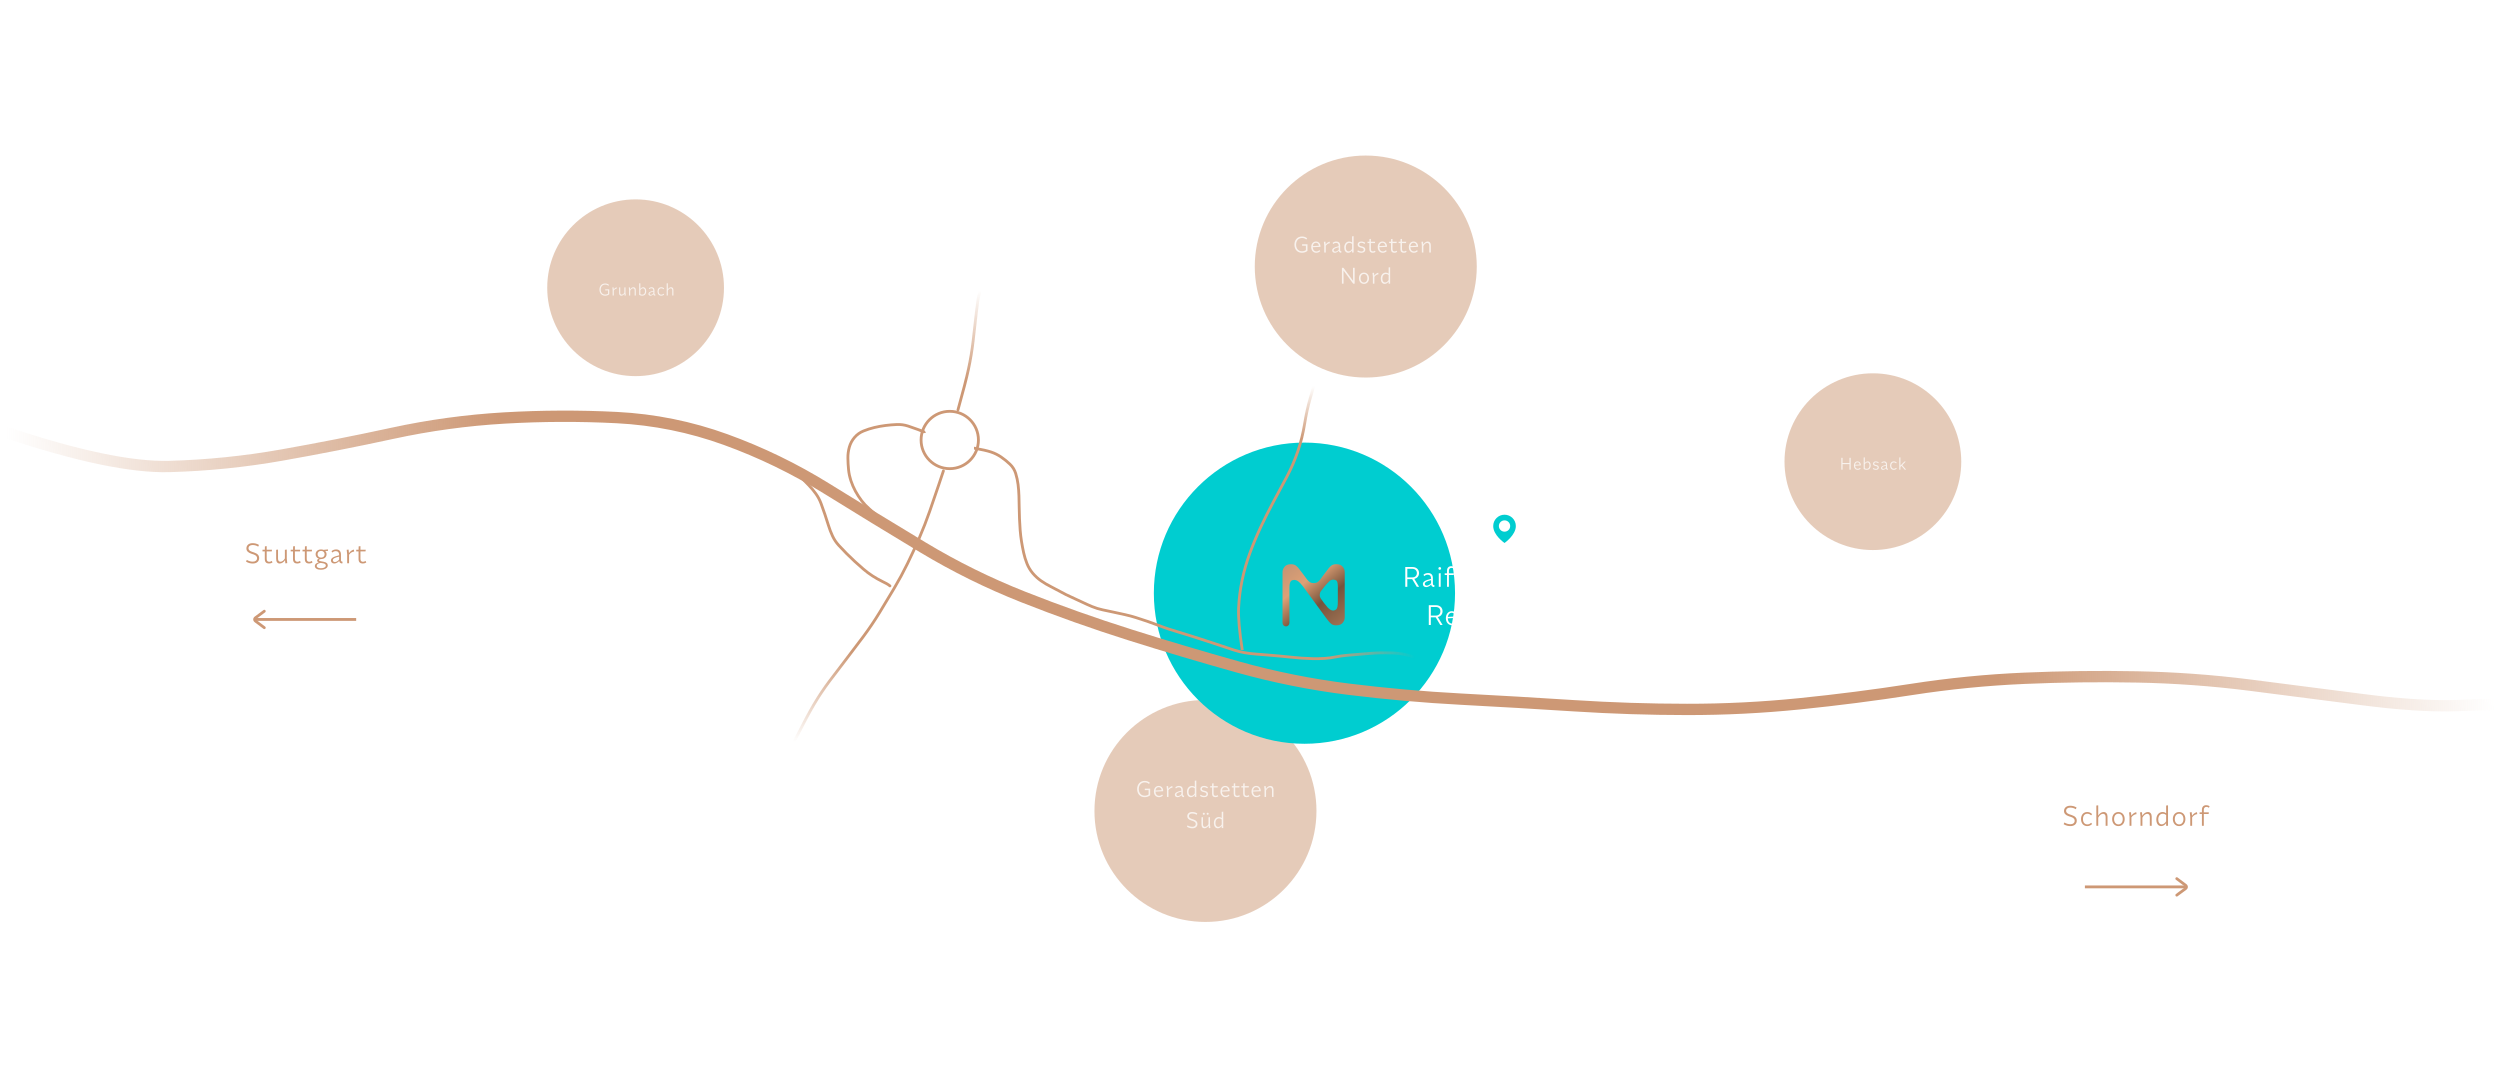 <svg width="1768" height="762" viewBox="0 0 1768 762" fill="none" xmlns="http://www.w3.org/2000/svg">
<g filter="url(#filter0_f_133_2)">
<circle cx="852.5" cy="573.5" r="78.5" fill="#CD9875" fill-opacity="0.5"/>
</g>
<g filter="url(#filter1_f_133_2)">
<circle cx="965.871" cy="188.5" r="78.5" fill="#CD9875" fill-opacity="0.5"/>
</g>
<g filter="url(#filter2_f_133_2)">
<circle cx="922.5" cy="419.5" r="106.5" fill="#00CDD0"/>
</g>
<g filter="url(#filter3_f_133_2)">
<circle cx="1324.5" cy="326.5" r="62.5" fill="#CD9875" fill-opacity="0.5"/>
</g>
<g filter="url(#filter4_f_133_2)">
<circle cx="449.5" cy="203.5" r="62.5" fill="#CD9875" fill-opacity="0.5"/>
</g>
<path d="M949.627 400.874C948.886 399.941 947.64 399.038 945.189 399.001C941.956 398.952 940.896 400.453 939.511 402.039C938.397 403.314 933.784 409.688 933.784 409.688C932.49 411.207 931.592 412.372 929.075 412.372C926.558 412.372 925.679 411.293 924.294 409.731C924.294 409.731 919.609 403.314 918.501 402.033C917.116 400.453 916.05 398.958 912.817 399.001C910.372 399.038 909.126 399.941 908.385 400.874C907.428 402.088 907 403.259 907 404.711V440.523C907 441.89 908.096 443 909.445 443C910.794 443 911.89 441.89 911.89 440.523V415.654C911.89 412.897 912.317 411.512 913.136 410.756C913.907 410.042 916.201 409.676 918.032 411.073C919.483 412.183 920.513 413.507 921.458 414.684L937.674 436.845C938.108 437.461 938.812 438.419 939.505 439.212C940.89 440.804 941.949 442.299 945.183 442.25C947.628 442.213 948.88 441.316 949.615 440.377C950.578 439.163 951 437.992 951 436.54V404.711C951 403.259 950.572 402.094 949.615 400.874H949.627ZM944.96 430.953C944.19 431.666 942.516 432.356 940.619 431.044C940.029 430.635 939.517 430.208 939.047 429.757V429.739C939.047 429.739 936.56 426.768 936.319 426.433C936.319 426.433 934.158 423.45 933.989 423.169C933.61 422.535 933.314 421.821 933.314 420.802C933.314 419.784 933.537 419.009 934.091 418.155C934.416 417.655 936.542 414.983 936.542 414.983L936.53 414.971C937.192 414.184 938.999 412.073 940.197 410.975C941.895 409.414 944.334 409.865 945.105 410.579C945.833 411.256 946.056 412.5 946.11 414.733V425.597C946.11 428.683 945.773 430.19 944.954 430.953H944.96Z" fill="url(#paint0_linear_133_2)"/>
<path d="M1468.69 580.398C1468.69 582.638 1467.01 584.218 1464.25 584.218C1462.71 584.218 1461.09 583.918 1459.41 582.878L1459.93 581.658C1461.59 582.658 1463.09 582.898 1464.25 582.898C1466.05 582.898 1467.21 581.938 1467.21 580.418C1467.21 579.258 1466.47 578.418 1464.81 577.818L1463.03 577.238C1460.77 576.478 1459.67 575.278 1459.67 573.558C1459.67 571.378 1461.31 569.818 1463.99 569.818C1465.43 569.818 1466.99 570.098 1468.55 571.058L1468.03 572.278C1466.47 571.318 1465.11 571.138 1464.01 571.138C1462.27 571.138 1461.15 572.038 1461.15 573.478C1461.15 574.518 1461.87 575.298 1463.43 575.838L1465.19 576.438C1467.61 577.258 1468.69 578.498 1468.69 580.398ZM1473.08 579.338C1473.08 581.558 1474.26 583.018 1476.16 583.018C1477.18 583.018 1478.06 582.618 1478.82 581.858L1479.56 582.718C1478.62 583.678 1477.48 584.218 1476.1 584.218C1473.42 584.218 1471.7 582.198 1471.7 579.238C1471.7 576.278 1473.42 574.258 1476.1 574.258C1477.46 574.258 1478.6 574.758 1479.54 575.738L1478.8 576.618C1478.06 575.858 1477.18 575.458 1476.16 575.458C1474.26 575.458 1473.08 576.918 1473.08 579.138V579.338ZM1490.44 577.558V584.018H1489.1V577.798C1489.1 576.378 1488.4 575.518 1487.28 575.518C1485.98 575.518 1484.68 576.618 1483.86 578.258V584.018H1482.52V569.678L1483.86 569.518V576.798C1484.76 575.278 1486.2 574.258 1487.68 574.258C1489.42 574.258 1490.44 575.458 1490.44 577.558ZM1498.14 584.218C1495.5 584.218 1493.7 582.158 1493.7 579.238C1493.7 576.298 1495.52 574.258 1498.14 574.258C1500.8 574.258 1502.58 576.298 1502.58 579.238C1502.58 582.158 1500.8 584.218 1498.14 584.218ZM1498.14 583.018C1500 583.018 1501.2 581.478 1501.2 579.238C1501.2 576.978 1500 575.458 1498.14 575.458C1496.3 575.458 1495.08 576.978 1495.08 579.238C1495.08 581.478 1496.3 583.018 1498.14 583.018ZM1507.01 574.358L1507.29 576.878C1508.13 575.538 1509.61 574.558 1510.77 574.358L1510.95 575.758C1509.59 575.858 1508.27 576.678 1507.35 578.018V584.018H1506.01V577.638L1505.67 574.518L1507.01 574.358ZM1514.77 574.358L1515.05 576.898C1515.95 575.318 1517.43 574.258 1518.93 574.258C1520.67 574.258 1521.69 575.458 1521.69 577.558V584.018H1520.35V577.798C1520.35 576.378 1519.65 575.518 1518.53 575.518C1517.23 575.518 1515.93 576.618 1515.11 578.258V584.018H1513.77V577.638L1513.43 574.518L1514.77 574.358ZM1524.94 579.558C1524.94 576.438 1526.76 574.258 1529.36 574.258C1530.32 574.258 1531.18 574.578 1531.88 575.118V569.678L1533.22 569.518V584.018H1531.88V582.158C1531.04 583.398 1529.72 584.218 1528.42 584.218C1526.3 584.218 1524.94 582.398 1524.94 579.558ZM1526.32 579.518C1526.32 581.678 1527.24 582.998 1528.78 582.998C1529.94 582.998 1531.18 582.098 1531.88 580.798V576.398C1531.26 575.818 1530.44 575.478 1529.54 575.478C1527.6 575.478 1526.32 577.058 1526.32 579.518ZM1541.07 584.218C1538.43 584.218 1536.63 582.158 1536.63 579.238C1536.63 576.298 1538.45 574.258 1541.07 574.258C1543.73 574.258 1545.51 576.298 1545.51 579.238C1545.51 582.158 1543.73 584.218 1541.07 584.218ZM1541.07 583.018C1542.93 583.018 1544.13 581.478 1544.13 579.238C1544.13 576.978 1542.93 575.458 1541.07 575.458C1539.23 575.458 1538.01 576.978 1538.01 579.238C1538.01 581.478 1539.23 583.018 1541.07 583.018ZM1549.94 574.358L1550.22 576.878C1551.06 575.538 1552.54 574.558 1553.7 574.358L1553.88 575.758C1552.52 575.858 1551.2 576.678 1550.28 578.018V584.018H1548.94V577.638L1548.6 574.518L1549.94 574.358ZM1561.94 575.638H1558.54V584.018H1557.2V575.638H1555.56V574.458H1557.2V572.618C1557.2 570.598 1558.4 569.418 1560.22 569.418C1561.08 569.418 1561.88 569.618 1562.64 570.238L1562.12 571.278C1561.44 570.738 1560.9 570.638 1560.34 570.638C1559.24 570.638 1558.54 571.418 1558.54 572.618V574.458H1562.1L1561.94 575.638Z" fill="#CD9875"/>
<path d="M813.406 557.768V562.408C812.414 563.304 810.91 563.768 809.502 563.768C806.318 563.768 804.174 561.464 804.174 558.008C804.174 554.616 806.35 552.248 809.502 552.248C810.974 552.248 812.27 552.712 813.198 553.592L812.526 554.408C811.79 553.672 810.734 553.304 809.55 553.304C807.006 553.304 805.358 555.24 805.358 558.008C805.358 560.776 806.99 562.712 809.518 562.712C810.478 562.712 811.55 562.44 812.286 561.864V558.792H809.598V557.768H813.406ZM819.663 562.824C820.431 562.824 821.215 562.536 821.823 561.896L822.431 562.568C821.695 563.368 820.671 563.768 819.631 563.768C817.487 563.768 816.047 562.12 816.047 559.784C816.047 557.432 817.423 555.8 819.407 555.8C821.279 555.8 822.607 557.24 822.607 559.368L822.495 559.56L817.135 559.832C817.151 559.944 817.167 560.04 817.183 560.136C817.263 561.752 818.239 562.824 819.663 562.824ZM819.407 556.68C818.223 556.68 817.343 557.576 817.167 559.032L821.503 558.792C821.343 557.496 820.527 556.68 819.407 556.68ZM826.069 555.88L826.293 557.896C826.965 556.824 828.149 556.04 829.077 555.88L829.221 557C828.133 557.08 827.077 557.736 826.341 558.808V563.608H825.269V558.504L824.997 556.008L826.069 555.88ZM830.851 562.056C830.851 560.728 832.099 559.912 835.491 559.112C835.491 558.952 835.475 558.808 835.475 558.664C835.443 557.432 834.755 556.76 833.571 556.76C832.883 556.76 832.179 557.048 831.587 557.576L831.187 556.76C831.923 556.12 832.819 555.8 833.779 555.8C835.507 555.8 836.467 556.776 836.515 558.584V561.752C836.515 562.44 836.739 562.664 837.459 562.792L837.251 563.768C836.131 563.624 835.651 563.24 835.539 562.312C834.819 563.16 833.683 563.768 832.739 563.768C831.619 563.768 830.851 563.064 830.851 562.056ZM831.939 561.928C831.939 562.552 832.403 562.936 833.123 562.936C833.891 562.936 834.819 562.376 835.491 561.544V559.864C832.979 560.408 831.939 561.016 831.939 561.928ZM839.402 560.04C839.402 557.544 840.858 555.8 842.938 555.8C843.706 555.8 844.394 556.056 844.954 556.488V552.136L846.026 552.008V563.608H844.954V562.12C844.282 563.112 843.226 563.768 842.186 563.768C840.49 563.768 839.402 562.312 839.402 560.04ZM840.506 560.008C840.506 561.736 841.242 562.792 842.474 562.792C843.402 562.792 844.394 562.072 844.954 561.032V557.512C844.458 557.048 843.802 556.776 843.082 556.776C841.53 556.776 840.506 558.04 840.506 560.008ZM851.246 559.096L852.19 559.336C853.47 559.64 854.302 560.296 854.302 561.544C854.302 562.856 853.326 563.768 851.55 563.768C850.622 563.768 849.566 563.528 848.638 562.872L849.07 562.056C849.886 562.6 850.686 562.872 851.534 562.872C852.606 562.872 853.214 562.376 853.214 561.592C853.214 560.984 852.878 560.552 851.806 560.296L850.862 560.056C849.63 559.768 848.878 559.096 848.878 557.992C848.878 556.696 849.806 555.8 851.47 555.8C852.43 555.8 853.342 556.072 854.222 556.68L853.806 557.528C853.038 556.952 852.254 556.696 851.486 556.696C850.526 556.696 849.966 557.176 849.966 557.928C849.966 558.424 850.254 558.856 851.246 559.096ZM857.178 561.256V556.904H855.866V555.96H857.194L857.242 554.056L858.25 553.944V555.96H861.242L861.114 556.904H858.25V561.192C858.25 562.28 858.794 562.792 859.69 562.792C860.138 562.792 860.618 562.664 861.114 562.296L861.546 563.128C860.938 563.592 860.282 563.768 859.546 563.768C858.106 563.768 857.178 563.016 857.178 561.256ZM866.701 562.824C867.469 562.824 868.253 562.536 868.861 561.896L869.469 562.568C868.733 563.368 867.709 563.768 866.669 563.768C864.525 563.768 863.085 562.12 863.085 559.784C863.085 557.432 864.461 555.8 866.445 555.8C868.317 555.8 869.645 557.24 869.645 559.368L869.533 559.56L864.173 559.832C864.189 559.944 864.205 560.04 864.221 560.136C864.301 561.752 865.277 562.824 866.701 562.824ZM866.445 556.68C865.261 556.68 864.381 557.576 864.205 559.032L868.541 558.792C868.381 557.496 867.565 556.68 866.445 556.68ZM872.467 561.256V556.904H871.155V555.96H872.483L872.531 554.056L873.539 553.944V555.96H876.531L876.403 556.904H873.539V561.192C873.539 562.28 874.083 562.792 874.979 562.792C875.427 562.792 875.907 562.664 876.403 562.296L876.835 563.128C876.227 563.592 875.571 563.768 874.835 563.768C873.395 563.768 872.467 563.016 872.467 561.256ZM879.158 561.256V556.904H877.846V555.96H879.174L879.222 554.056L880.23 553.944V555.96H883.222L883.094 556.904H880.23V561.192C880.23 562.28 880.774 562.792 881.67 562.792C882.118 562.792 882.598 562.664 883.094 562.296L883.526 563.128C882.918 563.592 882.262 563.768 881.526 563.768C880.086 563.768 879.158 563.016 879.158 561.256ZM888.681 562.824C889.449 562.824 890.233 562.536 890.841 561.896L891.449 562.568C890.713 563.368 889.689 563.768 888.649 563.768C886.505 563.768 885.065 562.12 885.065 559.784C885.065 557.432 886.441 555.8 888.425 555.8C890.297 555.8 891.625 557.24 891.625 559.368L891.513 559.56L886.153 559.832C886.169 559.944 886.185 560.04 886.201 560.136C886.281 561.752 887.257 562.824 888.681 562.824ZM888.425 556.68C887.241 556.68 886.361 557.576 886.185 559.032L890.521 558.792C890.361 557.496 889.545 556.68 888.425 556.68ZM895.087 555.88L895.311 557.912C896.031 556.648 897.215 555.8 898.415 555.8C899.807 555.8 900.623 556.76 900.623 558.44V563.608H899.551V558.632C899.551 557.496 898.991 556.808 898.095 556.808C897.055 556.808 896.015 557.688 895.359 559V563.608H894.287V558.504L894.015 556.008L895.087 555.88ZM846.837 582.712C846.837 584.504 845.493 585.768 843.285 585.768C842.053 585.768 840.757 585.528 839.413 584.696L839.829 583.72C841.157 584.52 842.357 584.712 843.285 584.712C844.725 584.712 845.653 583.944 845.653 582.728C845.653 581.8 845.061 581.128 843.733 580.648L842.309 580.184C840.501 579.576 839.621 578.616 839.621 577.24C839.621 575.496 840.933 574.248 843.077 574.248C844.229 574.248 845.477 574.472 846.725 575.24L846.309 576.216C845.061 575.448 843.973 575.304 843.093 575.304C841.701 575.304 840.805 576.024 840.805 577.176C840.805 578.008 841.381 578.632 842.629 579.064L844.037 579.544C845.973 580.2 846.837 581.192 846.837 582.712ZM851.325 576.232C850.925 576.232 850.605 575.896 850.605 575.496C850.605 575.096 850.925 574.76 851.325 574.76C851.741 574.76 852.045 575.096 852.045 575.496C852.045 575.896 851.741 576.232 851.325 576.232ZM854.061 576.232C853.661 576.232 853.341 575.896 853.341 575.496C853.341 575.096 853.661 574.76 854.061 574.76C854.477 574.76 854.781 575.096 854.781 575.496C854.781 575.896 854.477 576.232 854.061 576.232ZM854.909 585.688L854.717 583.88C853.997 585.032 852.813 585.768 851.709 585.768C850.397 585.768 849.693 584.824 849.693 583.032V578.008L850.749 577.88V582.968C850.749 584.136 851.229 584.76 852.093 584.76C853.037 584.76 854.061 584.008 854.637 582.888V578.008L855.709 577.88V583.08L855.981 585.56L854.909 585.688ZM858.45 582.04C858.45 579.544 859.906 577.8 861.986 577.8C862.754 577.8 863.442 578.056 864.002 578.488V574.136L865.074 574.008V585.608H864.002V584.12C863.33 585.112 862.274 585.768 861.234 585.768C859.538 585.768 858.45 584.312 858.45 582.04ZM859.554 582.008C859.554 583.736 860.29 584.792 861.522 584.792C862.45 584.792 863.442 584.072 864.002 583.032V579.512C863.506 579.048 862.85 578.776 862.13 578.776C860.578 578.776 859.554 580.04 859.554 582.008Z" fill="white" fill-opacity="0.75"/>
<path d="M924.65 172.768V177.408C923.658 178.304 922.154 178.768 920.746 178.768C917.562 178.768 915.418 176.464 915.418 173.008C915.418 169.616 917.594 167.248 920.746 167.248C922.218 167.248 923.514 167.712 924.442 168.592L923.77 169.408C923.034 168.672 921.978 168.304 920.794 168.304C918.25 168.304 916.602 170.24 916.602 173.008C916.602 175.776 918.234 177.712 920.762 177.712C921.722 177.712 922.794 177.44 923.53 176.864V173.792H920.842V172.768H924.65ZM930.907 177.824C931.675 177.824 932.459 177.536 933.067 176.896L933.675 177.568C932.939 178.368 931.915 178.768 930.875 178.768C928.731 178.768 927.291 177.12 927.291 174.784C927.291 172.432 928.667 170.8 930.651 170.8C932.523 170.8 933.851 172.24 933.851 174.368L933.739 174.56L928.379 174.832C928.395 174.944 928.411 175.04 928.427 175.136C928.507 176.752 929.483 177.824 930.907 177.824ZM930.651 171.68C929.467 171.68 928.587 172.576 928.411 174.032L932.747 173.792C932.587 172.496 931.771 171.68 930.651 171.68ZM937.313 170.88L937.537 172.896C938.209 171.824 939.393 171.04 940.321 170.88L940.465 172C939.377 172.08 938.321 172.736 937.585 173.808V178.608H936.513V173.504L936.241 171.008L937.313 170.88ZM942.096 177.056C942.096 175.728 943.344 174.912 946.736 174.112C946.736 173.952 946.72 173.808 946.72 173.664C946.688 172.432 946 171.76 944.816 171.76C944.128 171.76 943.424 172.048 942.832 172.576L942.432 171.76C943.168 171.12 944.064 170.8 945.024 170.8C946.752 170.8 947.712 171.776 947.76 173.584V176.752C947.76 177.44 947.984 177.664 948.704 177.792L948.496 178.768C947.376 178.624 946.896 178.24 946.784 177.312C946.064 178.16 944.928 178.768 943.984 178.768C942.864 178.768 942.096 178.064 942.096 177.056ZM943.184 176.928C943.184 177.552 943.648 177.936 944.368 177.936C945.136 177.936 946.064 177.376 946.736 176.544V174.864C944.224 175.408 943.184 176.016 943.184 176.928ZM950.646 175.04C950.646 172.544 952.102 170.8 954.182 170.8C954.95 170.8 955.638 171.056 956.198 171.488V167.136L957.27 167.008V178.608H956.198V177.12C955.526 178.112 954.47 178.768 953.43 178.768C951.734 178.768 950.646 177.312 950.646 175.04ZM951.75 175.008C951.75 176.736 952.486 177.792 953.718 177.792C954.646 177.792 955.638 177.072 956.198 176.032V172.512C955.702 172.048 955.046 171.776 954.326 171.776C952.774 171.776 951.75 173.04 951.75 175.008ZM962.49 174.096L963.434 174.336C964.714 174.64 965.546 175.296 965.546 176.544C965.546 177.856 964.57 178.768 962.794 178.768C961.866 178.768 960.81 178.528 959.882 177.872L960.314 177.056C961.13 177.6 961.93 177.872 962.778 177.872C963.85 177.872 964.458 177.376 964.458 176.592C964.458 175.984 964.122 175.552 963.05 175.296L962.106 175.056C960.874 174.768 960.122 174.096 960.122 172.992C960.122 171.696 961.05 170.8 962.714 170.8C963.674 170.8 964.586 171.072 965.466 171.68L965.05 172.528C964.282 171.952 963.498 171.696 962.73 171.696C961.77 171.696 961.21 172.176 961.21 172.928C961.21 173.424 961.498 173.856 962.49 174.096ZM968.422 176.256V171.904H967.11V170.96H968.438L968.486 169.056L969.494 168.944V170.96H972.486L972.358 171.904H969.494V176.192C969.494 177.28 970.038 177.792 970.934 177.792C971.382 177.792 971.862 177.664 972.358 177.296L972.79 178.128C972.182 178.592 971.526 178.768 970.79 178.768C969.35 178.768 968.422 178.016 968.422 176.256ZM977.945 177.824C978.713 177.824 979.497 177.536 980.105 176.896L980.713 177.568C979.977 178.368 978.953 178.768 977.913 178.768C975.769 178.768 974.329 177.12 974.329 174.784C974.329 172.432 975.705 170.8 977.689 170.8C979.561 170.8 980.889 172.24 980.889 174.368L980.777 174.56L975.417 174.832C975.433 174.944 975.449 175.04 975.465 175.136C975.545 176.752 976.521 177.824 977.945 177.824ZM977.689 171.68C976.505 171.68 975.625 172.576 975.449 174.032L979.785 173.792C979.625 172.496 978.809 171.68 977.689 171.68ZM983.711 176.256V171.904H982.399V170.96H983.727L983.775 169.056L984.783 168.944V170.96H987.775L987.647 171.904H984.783V176.192C984.783 177.28 985.327 177.792 986.223 177.792C986.671 177.792 987.151 177.664 987.647 177.296L988.079 178.128C987.471 178.592 986.815 178.768 986.079 178.768C984.639 178.768 983.711 178.016 983.711 176.256ZM990.402 176.256V171.904H989.09V170.96H990.418L990.466 169.056L991.474 168.944V170.96H994.466L994.338 171.904H991.474V176.192C991.474 177.28 992.018 177.792 992.914 177.792C993.362 177.792 993.842 177.664 994.338 177.296L994.77 178.128C994.162 178.592 993.506 178.768 992.77 178.768C991.33 178.768 990.402 178.016 990.402 176.256ZM999.925 177.824C1000.69 177.824 1001.48 177.536 1002.09 176.896L1002.69 177.568C1001.96 178.368 1000.93 178.768 999.893 178.768C997.749 178.768 996.309 177.12 996.309 174.784C996.309 172.432 997.685 170.8 999.669 170.8C1001.54 170.8 1002.87 172.24 1002.87 174.368L1002.76 174.56L997.397 174.832C997.413 174.944 997.429 175.04 997.445 175.136C997.525 176.752 998.501 177.824 999.925 177.824ZM999.669 171.68C998.485 171.68 997.605 172.576 997.429 174.032L1001.77 173.792C1001.61 172.496 1000.79 171.68 999.669 171.68ZM1006.33 170.88L1006.55 172.912C1007.27 171.648 1008.46 170.8 1009.66 170.8C1011.05 170.8 1011.87 171.76 1011.87 173.44V178.608H1010.79V173.632C1010.79 172.496 1010.23 171.808 1009.34 171.808C1008.3 171.808 1007.26 172.688 1006.6 174V178.608H1005.53V173.504L1005.26 171.008L1006.33 170.88ZM958.014 189.408V200.608H956.974L950.126 191.296L950.158 196.64V200.608H949.006V189.408H950.11L956.894 198.624L956.862 193.36V189.408H958.014ZM964.602 200.768C962.49 200.768 961.05 199.12 961.05 196.784C961.05 194.432 962.506 192.8 964.602 192.8C966.73 192.8 968.154 194.432 968.154 196.784C968.154 199.12 966.73 200.768 964.602 200.768ZM964.602 199.808C966.09 199.808 967.05 198.576 967.05 196.784C967.05 194.976 966.09 193.76 964.602 193.76C963.13 193.76 962.154 194.976 962.154 196.784C962.154 198.576 963.13 199.808 964.602 199.808ZM971.697 192.88L971.921 194.896C972.593 193.824 973.777 193.04 974.705 192.88L974.849 194C973.761 194.08 972.705 194.736 971.969 195.808V200.608H970.897V195.504L970.625 193.008L971.697 192.88ZM976.48 197.04C976.48 194.544 977.936 192.8 980.016 192.8C980.784 192.8 981.472 193.056 982.032 193.488V189.136L983.104 189.008V200.608H982.032V199.12C981.36 200.112 980.304 200.768 979.264 200.768C977.568 200.768 976.48 199.312 976.48 197.04ZM977.584 197.008C977.584 198.736 978.32 199.792 979.552 199.792C980.48 199.792 981.472 199.072 982.032 198.032V194.512C981.536 194.048 980.88 193.776 980.16 193.776C978.608 193.776 977.584 195.04 977.584 197.008Z" fill="white" fill-opacity="0.75"/>
<path d="M1303.06 323.744V327.452H1307.94V323.744H1308.81V332.144H1307.94V328.244H1303.06V332.144H1302.19V323.744H1303.06ZM1313.8 331.556C1314.37 331.556 1314.96 331.34 1315.42 330.86L1315.87 331.364C1315.32 331.964 1314.55 332.264 1313.77 332.264C1312.17 332.264 1311.09 331.028 1311.09 329.276C1311.09 327.512 1312.12 326.288 1313.61 326.288C1315.01 326.288 1316.01 327.368 1316.01 328.964L1315.92 329.108L1311.9 329.312C1311.91 329.396 1311.93 329.468 1311.94 329.54C1312 330.752 1312.73 331.556 1313.8 331.556ZM1313.61 326.948C1312.72 326.948 1312.06 327.62 1311.93 328.712L1315.18 328.532C1315.06 327.56 1314.45 326.948 1313.61 326.948ZM1317.99 331.688V323.54L1318.79 323.444V327.5C1319.3 326.78 1320.08 326.288 1320.87 326.288C1322.12 326.288 1322.95 327.392 1322.95 329.084C1322.95 331.316 1321.66 332.264 1320.16 332.264C1319.44 332.264 1318.77 332.072 1317.99 331.688ZM1320.64 327.02C1319.96 327.02 1319.21 327.56 1318.79 328.328V331.196C1319.25 331.436 1319.73 331.532 1320.15 331.532C1321.16 331.532 1322.11 330.92 1322.11 329.108C1322.11 327.812 1321.57 327.02 1320.64 327.02ZM1326.39 328.76L1327.1 328.94C1328.06 329.168 1328.69 329.66 1328.69 330.596C1328.69 331.58 1327.95 332.264 1326.62 332.264C1325.93 332.264 1325.13 332.084 1324.44 331.592L1324.76 330.98C1325.37 331.388 1325.97 331.592 1326.61 331.592C1327.41 331.592 1327.87 331.22 1327.87 330.632C1327.87 330.176 1327.62 329.852 1326.81 329.66L1326.11 329.48C1325.18 329.264 1324.62 328.76 1324.62 327.932C1324.62 326.96 1325.31 326.288 1326.56 326.288C1327.28 326.288 1327.97 326.492 1328.63 326.948L1328.31 327.584C1327.74 327.152 1327.15 326.96 1326.57 326.96C1325.85 326.96 1325.43 327.32 1325.43 327.884C1325.43 328.256 1325.65 328.58 1326.39 328.76ZM1330.26 330.98C1330.26 329.984 1331.19 329.372 1333.74 328.772C1333.74 328.652 1333.72 328.544 1333.72 328.436C1333.7 327.512 1333.18 327.008 1332.3 327.008C1331.78 327.008 1331.25 327.224 1330.81 327.62L1330.51 327.008C1331.06 326.528 1331.73 326.288 1332.45 326.288C1333.75 326.288 1334.47 327.02 1334.5 328.376V330.752C1334.5 331.268 1334.67 331.436 1335.21 331.532L1335.06 332.264C1334.22 332.156 1333.86 331.868 1333.77 331.172C1333.23 331.808 1332.38 332.264 1331.67 332.264C1330.83 332.264 1330.26 331.736 1330.26 330.98ZM1331.07 330.884C1331.07 331.352 1331.42 331.64 1331.96 331.64C1332.54 331.64 1333.23 331.22 1333.74 330.596V329.336C1331.85 329.744 1331.07 330.2 1331.07 330.884ZM1337.5 329.336C1337.5 330.668 1338.2 331.544 1339.34 331.544C1339.96 331.544 1340.48 331.304 1340.94 330.848L1341.38 331.364C1340.82 331.94 1340.14 332.264 1339.31 332.264C1337.7 332.264 1336.67 331.052 1336.67 329.276C1336.67 327.5 1337.7 326.288 1339.31 326.288C1340.12 326.288 1340.81 326.588 1341.37 327.176L1340.93 327.704C1340.48 327.248 1339.96 327.008 1339.34 327.008C1338.2 327.008 1337.5 327.884 1337.5 329.216V329.336ZM1343.97 323.444V329.276L1346.74 326.408H1347.75L1345.27 328.952L1348.01 332.144H1347L1344.69 329.468L1343.97 330.212V332.144H1343.16V323.54L1343.97 323.444Z" fill="white" fill-opacity="0.75"/>
<path d="M430.867 204.623V208.103C430.123 208.775 428.995 209.123 427.939 209.123C425.551 209.123 423.943 207.395 423.943 204.803C423.943 202.259 425.575 200.483 427.939 200.483C429.043 200.483 430.015 200.831 430.711 201.491L430.207 202.103C429.655 201.551 428.863 201.275 427.975 201.275C426.067 201.275 424.831 202.727 424.831 204.803C424.831 206.879 426.055 208.331 427.951 208.331C428.671 208.331 429.475 208.127 430.027 207.695V205.391H428.011V204.623H430.867ZM433.869 203.207L434.037 204.719C434.541 203.915 435.429 203.327 436.125 203.207L436.233 204.047C435.417 204.107 434.625 204.599 434.073 205.403V209.003H433.269V205.175L433.065 203.303L433.869 203.207ZM441.752 209.063L441.608 207.707C441.068 208.571 440.18 209.123 439.352 209.123C438.368 209.123 437.84 208.415 437.84 207.071V203.303L438.632 203.207V207.023C438.632 207.899 438.992 208.367 439.64 208.367C440.348 208.367 441.116 207.803 441.548 206.963V203.303L442.352 203.207V207.107L442.556 208.967L441.752 209.063ZM445.476 203.207L445.644 204.731C446.184 203.783 447.072 203.147 447.972 203.147C449.016 203.147 449.628 203.867 449.628 205.127V209.003H448.824V205.271C448.824 204.419 448.404 203.903 447.732 203.903C446.952 203.903 446.172 204.563 445.68 205.547V209.003H444.876V205.175L444.672 203.303L445.476 203.207ZM452.039 208.547V200.399L452.843 200.303V204.359C453.347 203.639 454.127 203.147 454.919 203.147C456.167 203.147 456.995 204.251 456.995 205.943C456.995 208.175 455.711 209.123 454.211 209.123C453.491 209.123 452.819 208.931 452.039 208.547ZM454.691 203.879C454.007 203.879 453.263 204.419 452.843 205.187V208.055C453.299 208.295 453.779 208.391 454.199 208.391C455.207 208.391 456.155 207.779 456.155 205.967C456.155 204.671 455.615 203.879 454.691 203.879ZM458.57 207.839C458.57 206.843 459.506 206.231 462.05 205.631C462.05 205.511 462.038 205.403 462.038 205.295C462.014 204.371 461.498 203.867 460.61 203.867C460.094 203.867 459.566 204.083 459.122 204.479L458.822 203.867C459.374 203.387 460.046 203.147 460.766 203.147C462.062 203.147 462.782 203.879 462.818 205.235V207.611C462.818 208.127 462.986 208.295 463.526 208.391L463.37 209.123C462.53 209.015 462.17 208.727 462.086 208.031C461.546 208.667 460.694 209.123 459.986 209.123C459.146 209.123 458.57 208.595 458.57 207.839ZM459.386 207.743C459.386 208.211 459.734 208.499 460.274 208.499C460.85 208.499 461.546 208.079 462.05 207.455V206.195C460.166 206.603 459.386 207.059 459.386 207.743ZM465.811 206.195C465.811 207.527 466.519 208.403 467.659 208.403C468.271 208.403 468.799 208.163 469.255 207.707L469.699 208.223C469.135 208.799 468.451 209.123 467.623 209.123C466.015 209.123 464.983 207.911 464.983 206.135C464.983 204.359 466.015 203.147 467.623 203.147C468.439 203.147 469.123 203.447 469.687 204.035L469.243 204.563C468.799 204.107 468.271 203.867 467.659 203.867C466.519 203.867 465.811 204.743 465.811 206.075V206.195ZM476.229 205.127V209.003H475.425V205.271C475.425 204.419 475.005 203.903 474.333 203.903C473.553 203.903 472.773 204.563 472.281 205.547V209.003H471.477V200.399L472.281 200.303V204.671C472.821 203.759 473.685 203.147 474.573 203.147C475.617 203.147 476.229 203.867 476.229 205.127Z" fill="white" fill-opacity="0.75"/>
<path d="M183.279 394.7C183.279 396.94 181.599 398.52 178.839 398.52C177.299 398.52 175.679 398.22 173.999 397.18L174.519 395.96C176.179 396.96 177.679 397.2 178.839 397.2C180.639 397.2 181.799 396.24 181.799 394.72C181.799 393.56 181.059 392.72 179.399 392.12L177.619 391.54C175.359 390.78 174.259 389.58 174.259 387.86C174.259 385.68 175.899 384.12 178.579 384.12C180.019 384.12 181.579 384.4 183.139 385.36L182.619 386.58C181.059 385.62 179.699 385.44 178.599 385.44C176.859 385.44 175.739 386.34 175.739 387.78C175.739 388.82 176.459 389.6 178.019 390.14L179.779 390.74C182.199 391.56 183.279 392.8 183.279 394.7ZM187.267 395.38V389.94H185.627V388.76H187.287L187.347 386.38L188.607 386.24V388.76H192.347L192.187 389.94H188.607V395.3C188.607 396.66 189.287 397.3 190.407 397.3C190.967 397.3 191.567 397.14 192.187 396.68L192.727 397.72C191.967 398.3 191.147 398.52 190.227 398.52C188.427 398.52 187.267 397.58 187.267 395.38ZM201.811 398.42L201.571 396.16C200.671 397.6 199.191 398.52 197.811 398.52C196.171 398.52 195.291 397.34 195.291 395.1V388.82L196.611 388.66V395.02C196.611 396.48 197.211 397.26 198.291 397.26C199.471 397.26 200.751 396.32 201.471 394.92V388.82L202.811 388.66V395.16L203.151 398.26L201.811 398.42ZM207.218 395.38V389.94H205.578V388.76H207.238L207.298 386.38L208.558 386.24V388.76H212.298L212.138 389.94H208.558V395.3C208.558 396.66 209.238 397.3 210.358 397.3C210.918 397.3 211.518 397.14 212.138 396.68L212.678 397.72C211.918 398.3 211.098 398.52 210.178 398.52C208.378 398.52 207.218 397.58 207.218 395.38ZM215.582 395.38V389.94H213.942V388.76H215.602L215.662 386.38L216.922 386.24V388.76H220.662L220.502 389.94H216.922V395.3C216.922 396.66 217.602 397.3 218.722 397.3C219.282 397.3 219.882 397.14 220.502 396.68L221.042 397.72C220.282 398.3 219.462 398.52 218.542 398.52C216.742 398.52 215.582 397.58 215.582 395.38ZM231.806 399.88C231.806 401.66 229.786 402.92 226.886 402.92C224.306 402.92 222.646 401.9 222.646 400.26C222.646 399.08 223.666 398.14 225.426 397.7C224.666 397.42 224.246 396.98 224.246 396.42C224.246 395.88 224.586 395.4 225.546 395.12C224.106 394.66 223.206 393.48 223.206 391.96C223.206 389.96 224.786 388.56 227.066 388.56C227.706 388.56 228.286 388.66 228.786 388.86L231.966 388.54L231.826 389.66L229.966 389.62C230.586 390.18 230.946 391 230.946 391.96C230.946 393.94 229.426 395.32 227.206 395.36C226.066 395.46 225.566 395.74 225.566 396.14C225.566 396.5 225.886 396.74 226.726 396.88L228.786 397.26C230.846 397.64 231.806 398.48 231.806 399.88ZM227.066 394.34C228.606 394.34 229.566 393.38 229.566 391.96C229.566 390.56 228.606 389.6 227.066 389.6C225.566 389.6 224.586 390.56 224.586 391.96C224.586 393.38 225.566 394.34 227.066 394.34ZM223.986 400.12C223.986 401.24 225.066 401.86 226.986 401.86C229.046 401.86 230.426 401.06 230.426 399.94C230.426 399.14 229.766 398.58 228.566 398.38L226.806 398.08C225.086 398.34 223.986 399.14 223.986 400.12ZM234.045 396.38C234.045 394.72 235.605 393.7 239.845 392.7C239.845 392.5 239.825 392.32 239.825 392.14C239.785 390.6 238.925 389.76 237.445 389.76C236.585 389.76 235.705 390.12 234.965 390.78L234.465 389.76C235.385 388.96 236.505 388.56 237.705 388.56C239.865 388.56 241.065 389.78 241.125 392.04V396C241.125 396.86 241.405 397.14 242.305 397.3L242.045 398.52C240.645 398.34 240.045 397.86 239.905 396.7C239.005 397.76 237.585 398.52 236.405 398.52C235.005 398.52 234.045 397.64 234.045 396.38ZM235.405 396.22C235.405 397 235.985 397.48 236.885 397.48C237.845 397.48 239.005 396.78 239.845 395.74V393.64C236.705 394.32 235.405 395.08 235.405 396.22ZM246.513 388.66L246.793 391.18C247.633 389.84 249.113 388.86 250.273 388.66L250.453 390.06C249.093 390.16 247.773 390.98 246.853 392.32V398.32H245.513V391.94L245.173 388.82L246.513 388.66ZM253.57 395.38V389.94H251.93V388.76H253.59L253.65 386.38L254.91 386.24V388.76H258.65L258.49 389.94H254.91V395.3C254.91 396.66 255.59 397.3 256.71 397.3C257.27 397.3 257.87 397.14 258.49 396.68L259.03 397.72C258.27 398.3 257.45 398.52 256.53 398.52C254.73 398.52 253.57 397.58 253.57 395.38Z" fill="#CD9875"/>
<path d="M6.041 302.12C4.049 301.167 1.66 302.01 0.707 304.002C-0.246 305.995 0.597 308.384 2.589 309.337L6.041 302.12ZM4.406 305.772L2.68 309.38L2.902 309.486L3.136 309.565L4.406 305.772ZM513.2 310.873L514.563 307.112L513.2 310.873ZM584.511 345.469L582.403 348.868L584.511 345.469ZM652.521 387.032L650.458 390.459L652.521 387.032ZM723.705 422.208L722.235 425.928L723.705 422.208ZM953.774 487.412L953.282 491.382L953.774 487.412ZM1033.39 494.44L1033.18 498.434L1033.39 494.44ZM1113.21 499.111L1113.47 495.119L1113.21 499.111ZM1193.03 501.707L1193.03 505.707L1193.03 501.707ZM1352.01 487.552L1351.4 483.599L1352.01 487.552ZM1590.82 484.487L1590.31 488.456L1590.82 484.487ZM1736.83 498.999L1736.7 495.001L1736.7 495.001L1736.83 498.999ZM1763.9 498.146L1764.03 502.144L1764.05 502.144L1764.08 502.143L1763.9 498.146ZM1764.18 502.138C1766.38 502.041 1768.09 500.173 1768 497.966C1767.9 495.759 1766.03 494.049 1763.82 494.146L1764.18 502.138ZM4.315 305.729L2.589 309.337L2.68 309.38L4.406 305.772L6.132 302.163L6.041 302.12L4.315 305.729ZM4.406 305.772L3.136 309.565C53.475 326.419 92.495 334.655 119.918 333.899L119.807 329.9L119.697 325.902C93.739 326.618 55.824 318.769 5.676 301.979L4.406 305.772ZM119.807 329.9L119.918 333.899C146.804 333.157 173.453 330.452 199.864 325.782L199.167 321.843L198.471 317.904C172.448 322.505 146.191 325.171 119.697 325.902L119.807 329.9ZM199.167 321.843L199.864 325.782C226.131 321.138 252.323 315.984 278.441 310.322L277.594 306.413L276.746 302.503C250.728 308.144 224.636 313.278 198.471 317.904L199.167 321.843ZM277.594 306.413L278.441 310.322C304.306 304.714 330.453 301.141 356.884 299.602L356.651 295.608L356.419 291.615C329.575 293.178 303.016 296.808 276.746 302.503L277.594 306.413ZM356.651 295.608L356.884 299.602C383.377 298.059 409.759 297.962 436.031 299.31L436.236 295.315L436.441 291.32C409.875 289.957 383.2 290.056 356.419 291.615L356.651 295.608ZM436.236 295.315L436.031 299.31C462.054 300.645 487.319 305.752 511.838 314.634L513.2 310.873L514.563 307.112C489.3 297.961 463.255 292.696 436.441 291.32L436.236 295.315ZM513.2 310.873L511.838 314.634C536.466 323.556 559.987 334.966 582.403 348.868L584.511 345.469L586.619 342.069C563.735 327.877 539.715 316.224 514.563 307.112L513.2 310.873ZM584.511 345.469L582.403 348.868C605.067 362.924 627.752 376.788 650.458 390.459L652.521 387.032L654.585 383.606C631.909 369.953 609.254 356.107 586.619 342.069L584.511 345.469ZM652.521 387.032L650.458 390.459C673.339 404.236 697.265 416.059 722.235 425.928L723.705 422.208L725.175 418.488C700.614 408.781 677.085 397.153 654.585 383.606L652.521 387.032ZM723.705 422.208L722.235 425.928C747.088 435.751 772.267 444.694 797.773 452.756L798.978 448.942L800.184 445.128C774.857 437.123 749.854 428.243 725.175 418.488L723.705 422.208ZM798.978 448.942L797.773 452.756C823.232 460.804 848.815 468.418 874.521 475.597L875.597 471.744L876.673 467.892C851.054 460.737 825.557 453.149 800.184 445.128L798.978 448.942ZM875.597 471.744L874.521 475.597C900.375 482.817 926.63 488.079 953.282 491.382L953.774 487.412L954.266 483.442C928.008 480.188 902.144 475.005 876.673 467.892L875.597 471.744ZM953.774 487.412L953.282 491.382C979.831 494.671 1006.47 497.022 1033.18 498.434L1033.39 494.44L1033.61 490.445C1007.08 489.043 980.629 486.709 954.266 483.442L953.774 487.412ZM1033.39 494.44L1033.18 498.434C1059.79 499.84 1086.38 501.396 1112.95 503.103L1113.21 499.111L1113.47 495.119C1086.87 493.411 1060.25 491.853 1033.61 490.445L1033.39 494.44ZM1113.21 499.111L1112.95 503.103C1139.62 504.815 1166.32 505.683 1193.03 505.707L1193.03 501.707L1193.03 497.707C1166.49 497.684 1139.97 496.821 1113.47 495.119L1113.21 499.111ZM1193.03 501.707L1193.03 505.707C1219.79 505.73 1246.5 504.392 1273.15 501.694L1272.75 497.714L1272.35 493.734C1245.96 496.406 1219.53 497.73 1193.03 497.707L1193.03 501.707ZM1272.75 497.714L1273.15 501.694C1299.74 499.002 1326.23 495.605 1352.63 491.504L1352.01 487.552L1351.4 483.599C1325.15 487.678 1298.79 491.057 1272.35 493.734L1272.75 497.714ZM1352.01 487.552L1352.63 491.504C1378.81 487.437 1405.14 484.829 1431.64 483.681L1431.47 479.685L1431.3 475.688C1404.5 476.85 1377.87 479.487 1351.4 483.599L1352.01 487.552ZM1431.47 479.685L1431.64 483.681C1458.21 482.53 1484.73 482.208 1511.22 482.717L1511.29 478.718L1511.37 474.718C1484.72 474.207 1458.02 474.53 1431.3 475.688L1431.47 479.685ZM1511.29 478.718L1511.22 482.717C1537.65 483.224 1564.01 485.137 1590.31 488.456L1590.82 484.487L1591.32 480.519C1564.73 477.165 1538.08 475.231 1511.37 474.718L1511.29 478.718ZM1590.82 484.487L1590.31 488.456C1616.75 491.791 1643.16 495.186 1669.55 498.64L1670.07 494.674L1670.59 490.708C1644.19 487.252 1617.77 483.856 1591.32 480.519L1590.82 484.487ZM1670.07 494.674L1669.55 498.64C1696.07 502.112 1718.55 503.578 1736.95 502.997L1736.83 498.999L1736.7 495.001C1718.88 495.564 1696.85 494.147 1670.59 490.708L1670.07 494.674ZM1736.83 498.999L1736.95 502.997L1764.03 502.144L1763.9 498.146L1763.77 494.148L1736.7 495.001L1736.83 498.999ZM1763.9 498.146L1764.08 502.143L1764.18 502.138L1764 498.142L1763.82 494.146L1763.72 494.15L1763.9 498.146Z" fill="url(#paint1_linear_133_2)"/>
<path d="M560.66 524.2C560.416 524.696 560.62 525.295 561.115 525.539C561.611 525.783 562.21 525.579 562.454 525.084L560.66 524.2ZM561.601 524.552L560.708 524.102L560.704 524.111L561.601 524.552ZM586.674 481.623L587.473 482.224L586.674 481.623ZM598.78 465.731L597.988 465.119L598.78 465.731ZM610.833 449.796L611.637 450.391L610.833 449.796ZM632.304 416.123L631.444 415.613L632.304 416.123ZM657.401 361.808L656.457 361.478L657.401 361.808ZM667.117 333.217L668.077 333.498L668.081 333.484L668.085 333.47L667.117 333.217ZM667.148 333.098L666.199 332.782L666.189 332.814L666.18 332.846L667.148 333.098ZM668.128 333.32C668.303 332.796 668.02 332.229 667.496 332.055C666.972 331.88 666.406 332.163 666.231 332.687L668.128 333.32ZM676.502 289.624C676.359 290.157 676.675 290.706 677.208 290.849C677.742 290.992 678.29 290.675 678.433 290.142L676.502 289.624ZM677.493 289.786L676.53 289.517L676.527 289.527L677.493 289.786ZM690.439 221.276L689.445 221.168L690.439 221.276ZM692.419 208.457L691.465 208.157L691.465 208.159L692.419 208.457ZM693.293 205.676L694.247 205.976L694.253 205.959L694.257 205.942L693.293 205.676ZM694.284 205.846C694.431 205.313 694.118 204.763 693.585 204.616C693.053 204.469 692.502 204.782 692.356 205.315L694.284 205.846ZM561.557 524.642L562.454 525.084L562.498 524.994L561.601 524.552L560.704 524.111L560.66 524.2L561.557 524.642ZM561.601 524.552L562.494 525.002C568.463 513.159 573.123 504.398 576.478 498.703L575.616 498.196L574.755 497.688C571.365 503.441 566.681 512.251 560.708 524.102L561.601 524.552ZM575.616 498.196L576.478 498.703C579.831 493.012 583.496 487.519 587.473 482.224L586.674 481.623L585.874 481.023C581.853 486.377 578.146 491.932 574.755 497.688L575.616 498.196ZM586.674 481.623L587.473 482.224C591.47 476.903 595.503 471.609 599.571 466.342L598.78 465.731L597.988 465.119C593.914 470.394 589.876 475.695 585.874 481.023L586.674 481.623ZM598.78 465.731L599.571 466.342C603.647 461.066 607.669 455.749 611.637 450.391L610.833 449.796L610.03 449.201C606.069 454.548 602.056 459.854 597.988 465.119L598.78 465.731ZM610.833 449.796L611.637 450.391C615.619 445.015 619.356 439.472 622.847 433.763L621.994 433.241L621.141 432.72C617.68 438.378 613.977 443.872 610.03 449.201L610.833 449.796ZM621.994 433.241L622.847 433.763C626.325 428.075 629.764 422.365 633.164 416.633L632.304 416.123L631.444 415.613C628.048 421.337 624.614 427.04 621.141 432.72L621.994 433.241ZM632.304 416.123L633.164 416.633C636.575 410.881 639.75 404.998 642.688 398.985L641.789 398.546L640.891 398.107C637.976 404.072 634.827 409.907 631.444 415.613L632.304 416.123ZM641.789 398.546L642.688 398.985C645.62 392.982 648.412 386.917 651.061 380.79L650.143 380.393L649.226 379.996C646.588 386.095 643.81 392.132 640.891 398.107L641.789 398.546ZM650.143 380.393L651.061 380.79C653.714 374.655 656.142 368.438 658.345 362.138L657.401 361.808L656.457 361.478C654.27 367.732 651.86 373.905 649.226 379.996L650.143 380.393ZM657.401 361.808L658.345 362.138C660.542 355.858 662.701 349.555 664.822 343.23L663.874 342.912L662.926 342.594C660.807 348.911 658.651 355.205 656.457 361.478L657.401 361.808ZM663.874 342.912L664.822 343.23C666.935 336.932 668.028 333.666 668.077 333.498L667.117 333.217L666.157 332.936C666.158 332.933 666.144 332.978 666.103 333.103C666.066 333.216 666.012 333.377 665.942 333.588C665.802 334.009 665.597 334.623 665.327 335.431C664.786 337.046 663.986 339.434 662.926 342.594L663.874 342.912ZM667.117 333.217L668.085 333.47L668.116 333.351L667.148 333.098L666.18 332.846L666.149 332.965L667.117 333.217ZM667.148 333.098L668.097 333.414L668.128 333.32L667.18 333.003L666.231 332.687L666.199 332.782L667.148 333.098ZM677.467 289.883L678.433 290.142L678.459 290.045L677.493 289.786L676.527 289.527L676.502 289.624L677.467 289.883ZM677.493 289.786L678.456 290.056C682.033 277.276 684.524 267.607 685.924 261.061L684.946 260.852L683.968 260.643C682.581 267.126 680.104 276.746 676.53 289.517L677.493 289.786ZM684.946 260.852L685.924 261.061C687.324 254.516 688.413 247.917 689.191 241.265L688.198 241.149L687.205 241.032C686.434 247.622 685.355 254.159 683.968 260.643L684.946 260.852ZM688.198 241.149L689.191 241.265C689.966 234.641 690.713 228.014 691.433 221.384L690.439 221.276L689.445 221.168C688.726 227.792 687.979 234.414 687.205 241.032L688.198 241.149ZM690.439 221.276L691.433 221.384C692.156 214.732 692.808 210.563 693.374 208.756L692.419 208.457L691.465 208.159C690.83 210.188 690.162 214.564 689.445 221.168L690.439 221.276ZM692.419 208.457L693.373 208.757L694.247 205.976L693.293 205.676L692.339 205.377L691.465 208.157L692.419 208.457ZM693.293 205.676L694.257 205.942L694.284 205.846L693.32 205.58L692.356 205.315L692.329 205.411L693.293 205.676Z" fill="url(#paint2_linear_133_2)"/>
<path d="M877.546 459.859C877.663 460.399 878.195 460.742 878.735 460.626C879.274 460.509 879.618 459.977 879.501 459.437L877.546 459.859ZM878.503 459.551L877.514 459.703L877.519 459.732L877.525 459.762L878.503 459.551ZM878.43 410.303L877.451 410.099L878.43 410.303ZM891.6 372.726L890.695 372.302L891.6 372.726ZM909.974 337.295L909.092 336.823L909.974 337.295ZM922.624 299.737L921.637 299.578L922.624 299.737ZM926.615 281.559L925.655 281.281L925.655 281.281L926.615 281.559ZM928.995 273.348L929.956 273.626L929.958 273.619L929.96 273.611L928.995 273.348ZM929.986 273.514C930.132 272.982 929.817 272.432 929.285 272.287C928.752 272.141 928.202 272.456 928.057 272.988L929.986 273.514ZM878.524 459.648L879.501 459.437L879.48 459.34L878.503 459.551L877.525 459.762L877.546 459.859L878.524 459.648ZM878.503 459.551L879.491 459.399C877.483 446.343 876.642 436.576 876.939 430.055L875.94 430.009L874.941 429.964C874.635 436.691 875.502 446.618 877.514 459.703L878.503 459.551ZM875.94 430.009L876.939 430.055C877.237 423.484 878.061 416.968 879.409 410.507L878.43 410.303L877.451 410.099C876.081 416.664 875.244 423.286 874.941 429.964L875.94 430.009ZM878.43 410.303L879.409 410.507C880.758 404.042 882.573 397.704 884.854 391.494L883.915 391.15L882.976 390.805C880.662 397.106 878.82 403.537 877.451 410.099L878.43 410.303ZM883.915 391.15L884.854 391.494C887.141 385.266 889.692 379.152 892.505 373.151L891.6 372.726L890.695 372.302C887.856 378.355 885.283 384.522 882.976 390.805L883.915 391.15ZM891.6 372.726L892.505 373.151C895.324 367.141 898.301 361.21 901.438 355.361L900.557 354.888L899.675 354.415C896.522 360.297 893.528 366.259 890.695 372.302L891.6 372.726ZM900.557 354.888L901.438 355.361C904.583 349.495 907.723 343.63 910.856 337.766L909.974 337.295L909.092 336.823C905.959 342.686 902.82 348.55 899.675 354.415L900.557 354.888ZM909.974 337.295L910.856 337.766C914.015 331.854 916.665 325.722 918.804 319.372L917.857 319.053L916.909 318.734C914.805 324.979 912.199 331.009 909.092 336.823L909.974 337.295ZM917.857 319.053L918.804 319.372C920.944 313.022 922.547 306.53 923.612 299.895L922.624 299.737L921.637 299.578C920.59 306.104 919.014 312.489 916.909 318.734L917.857 319.053ZM922.624 299.737L923.612 299.895C924.662 293.35 925.984 287.331 927.576 281.837L926.615 281.559L925.655 281.281C924.037 286.864 922.699 292.964 921.637 299.578L922.624 299.737ZM926.615 281.559L927.576 281.838L929.956 273.626L928.995 273.348L928.035 273.07L925.655 281.281L926.615 281.559ZM928.995 273.348L929.96 273.611L929.986 273.514L929.022 273.251L928.057 272.988L928.03 273.085L928.995 273.348Z" fill="url(#paint3_linear_133_2)"/>
<circle cx="671.664" cy="311.16" r="20.278" stroke="#CD9875" stroke-width="2"/>
<path d="M689.25 315.978C688.706 315.881 688.187 316.242 688.089 316.786C687.992 317.329 688.353 317.849 688.897 317.947L689.25 315.978ZM689.172 316.98L688.995 317.964L688.996 317.964L689.172 316.98ZM714.225 328.259L713.535 328.983L714.225 328.259ZM720.988 366.9L721.987 366.861L720.988 366.9ZM722.422 382.977L721.434 383.135L722.422 382.977ZM723.931 390.907L722.954 391.123L723.931 390.907ZM730.356 405.379L731.121 404.734L730.356 405.379ZM736.266 410.775L735.694 411.595L736.266 410.775ZM743.193 414.877L743.637 413.981L743.193 414.877ZM750.334 418.643L750.823 417.771L750.334 418.643ZM757.549 422.236L757.951 421.32L757.549 422.236ZM772.234 428.94L771.85 429.863L772.234 428.94ZM779.915 431.311L779.712 432.29L779.915 431.311ZM834.06 447.21L834.341 446.25L834.06 447.21ZM841.778 449.588L841.47 450.54L841.778 449.588ZM849.468 452.053L849.771 451.099L849.468 452.053ZM857.152 454.55L856.836 455.499L857.152 454.55ZM864.815 457.112L864.497 458.06L864.815 457.112ZM872.483 459.657L872.171 460.607L872.483 459.657ZM888.282 462.569L888.351 461.571L888.282 462.569ZM904.384 463.909L904.302 464.906L904.384 463.909ZM912.423 464.701L912.308 465.695L912.423 464.701ZM920.469 465.44L920.401 466.438L920.469 465.44ZM928.54 465.805L928.562 464.805L928.54 465.805ZM936.608 465.642L936.546 464.644L936.608 465.642ZM944.59 464.582L944.39 463.602L944.59 464.582ZM952.569 463.441L952.487 462.444L952.569 463.441ZM960.619 462.775L960.537 461.778L960.619 462.775ZM984.811 461.752L984.777 462.751L984.811 461.752ZM992.802 462.703L992.6 463.683L992.802 462.703ZM998.629 464.204L998.977 463.266L998.973 463.265L998.629 464.204ZM1000.41 464.863L1000.06 465.801L1000.1 465.815L1000.14 465.826L1000.41 464.863ZM1000.23 465.853C1000.76 466.002 1001.32 465.692 1001.47 465.161C1001.61 464.629 1001.3 464.077 1000.77 463.928L1000.23 465.853ZM689.073 316.962L688.897 317.947L688.995 317.964L689.172 316.98L689.348 315.996L689.25 315.978L689.073 316.962ZM689.172 316.98L688.996 317.964C694.216 318.898 698.05 319.779 700.531 320.604L700.847 319.655L701.162 318.706C698.539 317.834 694.59 316.933 689.348 315.996L689.172 316.98ZM700.847 319.655L700.531 320.604C702.994 321.422 705.292 322.564 707.427 324.029L707.993 323.204L708.559 322.38C706.269 320.809 703.803 319.583 701.162 318.706L700.847 319.655ZM707.993 323.204L707.427 324.029C709.595 325.517 711.631 327.168 713.535 328.983L714.225 328.259L714.915 327.536C712.934 325.647 710.815 323.928 708.559 322.38L707.993 323.204ZM714.225 328.259L713.535 328.983C715.354 330.717 716.625 332.773 717.359 335.164L718.315 334.87L719.271 334.577C718.436 331.857 716.981 329.505 714.915 327.536L714.225 328.259ZM718.315 334.87L717.359 335.164C718.126 337.663 718.671 340.217 718.992 342.826L719.985 342.704L720.977 342.581C720.641 339.857 720.073 337.189 719.271 334.577L718.315 334.87ZM719.985 342.704L718.992 342.826C719.317 345.461 719.519 348.11 719.597 350.772L720.597 350.743L721.597 350.714C721.516 347.989 721.31 345.279 720.977 342.581L719.985 342.704ZM720.597 350.743L719.597 350.772C719.677 353.46 719.735 356.149 719.773 358.837L720.773 358.823L721.773 358.809C721.735 356.11 721.676 353.412 721.597 350.714L720.597 350.743ZM720.773 358.823L719.773 358.837C719.812 361.539 719.884 364.239 719.989 366.939L720.988 366.9L721.987 366.861C721.883 364.178 721.811 361.494 721.773 358.809L720.773 358.823ZM720.988 366.9L719.989 366.939C720.094 369.644 720.254 372.345 720.468 375.043L721.465 374.964L722.462 374.885C722.25 372.214 722.091 369.539 721.987 366.861L720.988 366.9ZM721.465 374.964L720.468 375.043C720.683 377.754 721.005 380.451 721.434 383.135L722.422 382.977L723.409 382.819C722.988 380.187 722.673 377.543 722.462 374.885L721.465 374.964ZM722.422 382.977L721.434 383.135C721.863 385.812 722.369 388.475 722.954 391.123L723.931 390.907L724.907 390.692C724.331 388.082 723.831 385.458 723.409 382.819L722.422 382.977ZM723.931 390.907L722.954 391.123C723.547 393.804 724.345 396.41 725.349 398.941L726.279 398.573L727.208 398.204C726.244 395.773 725.477 393.269 724.907 390.692L723.931 390.907ZM726.279 398.573L725.349 398.941C726.374 401.523 727.789 403.885 729.592 406.024L730.356 405.379L731.121 404.734C729.456 402.76 728.152 400.584 727.208 398.204L726.279 398.573ZM730.356 405.379L729.592 406.024C731.382 408.147 733.417 410.004 735.694 411.595L736.266 410.775L736.839 409.955C734.704 408.464 732.799 406.725 731.121 404.734L730.356 405.379ZM736.266 410.775L735.694 411.595C737.941 413.164 740.293 414.557 742.75 415.773L743.193 414.877L743.637 413.981C741.27 412.809 739.004 411.467 736.839 409.955L736.266 410.775ZM743.193 414.877L742.75 415.773C745.147 416.96 747.512 418.207 749.845 419.515L750.334 418.643L750.823 417.771C748.46 416.446 746.065 415.183 743.637 413.981L743.193 414.877ZM750.334 418.643L749.845 419.515C752.221 420.848 754.656 422.06 757.148 423.152L757.549 422.236L757.951 421.32C755.518 420.254 753.142 419.071 750.823 417.771L750.334 418.643ZM757.549 422.236L757.148 423.152C759.598 424.226 762.028 425.348 764.437 426.52L764.874 425.621L765.312 424.722C762.879 423.538 760.425 422.404 757.951 421.32L757.549 422.236ZM764.874 425.621L764.437 426.52C766.875 427.707 769.346 428.821 771.85 429.863L772.234 428.94L772.618 428.017C770.15 426.99 767.715 425.891 765.312 424.722L764.874 425.621ZM772.234 428.94L771.85 429.863C774.394 430.922 777.015 431.731 779.712 432.29L779.915 431.311L780.118 430.332C777.545 429.798 775.045 429.027 772.618 428.017L772.234 428.94ZM779.915 431.311L779.712 432.29C782.343 432.836 784.972 433.393 787.599 433.963L787.811 432.986L788.023 432.009C785.39 431.438 782.755 430.879 780.118 430.332L779.915 431.311ZM787.811 432.986L787.599 433.963C790.227 434.533 792.856 435.107 795.485 435.685L795.699 434.708L795.914 433.732C793.283 433.154 790.653 432.579 788.023 432.009L787.811 432.986ZM795.699 434.708L795.485 435.685C798.084 436.256 800.651 436.948 803.186 437.759L803.491 436.807L803.796 435.854C801.202 435.024 798.574 434.316 795.914 433.732L795.699 434.708ZM803.491 436.807L803.186 437.759C805.746 438.579 808.302 439.415 810.853 440.267L811.169 439.318L811.486 438.37C808.928 437.515 806.364 436.677 803.796 435.854L803.491 436.807ZM811.169 439.318L810.853 440.267C813.391 441.115 815.904 442.027 818.394 443.005L818.759 442.075L819.125 441.144C816.603 440.153 814.057 439.229 811.486 438.37L811.169 439.318ZM818.759 442.075L818.394 443.005C820.916 443.996 823.464 444.916 826.038 445.763L826.35 444.813L826.663 443.863C824.125 443.028 821.613 442.121 819.125 441.144L818.759 442.075ZM826.35 444.813L826.038 445.763C828.604 446.608 831.184 447.41 833.779 448.17L834.06 447.21L834.341 446.25C831.767 445.497 829.208 444.701 826.663 443.863L826.35 444.813ZM834.06 447.21L833.779 448.17C836.355 448.924 838.918 449.714 841.47 450.54L841.778 449.588L842.085 448.637C839.516 447.805 836.935 447.01 834.341 446.25L834.06 447.21ZM841.778 449.588L841.47 450.54C844.032 451.369 846.597 452.191 849.166 453.006L849.468 452.053L849.771 451.099C847.206 450.286 844.644 449.465 842.085 448.637L841.778 449.588ZM849.468 452.053L849.166 453.006C851.728 453.819 854.285 454.65 856.836 455.499L857.152 454.55L857.468 453.602C854.908 452.749 852.342 451.915 849.771 451.099L849.468 452.053ZM857.152 454.55L856.836 455.499C859.39 456.35 861.944 457.204 864.497 458.06L864.815 457.112L865.133 456.164C862.579 455.307 860.024 454.453 857.468 453.602L857.152 454.55ZM864.815 457.112L864.497 458.06C867.052 458.917 869.61 459.767 872.171 460.607L872.483 459.657L872.795 458.707C870.238 457.868 867.684 457.02 865.133 456.164L864.815 457.112ZM872.483 459.657L872.171 460.607C874.776 461.463 877.425 462.123 880.117 462.588L880.287 461.602L880.457 460.617C877.862 460.169 875.308 459.532 872.795 458.707L872.483 459.657ZM880.287 461.602L880.117 462.588C882.793 463.05 885.492 463.376 888.212 463.566L888.282 462.569L888.351 461.571C885.698 461.386 883.067 461.068 880.457 460.617L880.287 461.602ZM888.282 462.569L888.212 463.566C890.892 463.753 893.57 463.968 896.245 464.211L896.335 463.215L896.426 462.219C893.736 461.975 891.045 461.759 888.351 461.571L888.282 462.569ZM896.335 463.215L896.245 464.211C898.93 464.454 901.616 464.686 904.302 464.906L904.384 463.909L904.466 462.913C901.785 462.693 899.105 462.462 896.426 462.219L896.335 463.215ZM904.384 463.909L904.302 464.906C906.975 465.125 909.643 465.388 912.308 465.695L912.423 464.701L912.537 463.708C909.85 463.398 907.16 463.133 904.466 462.913L904.384 463.909ZM912.423 464.701L912.308 465.695C914.999 466.005 917.697 466.252 920.401 466.438L920.469 465.44L920.537 464.442C917.864 464.259 915.197 464.014 912.537 463.708L912.423 464.701ZM920.469 465.44L920.401 466.438C923.105 466.623 925.811 466.745 928.518 466.805L928.54 465.805L928.562 464.805C925.885 464.746 923.21 464.625 920.537 464.442L920.469 465.44ZM928.54 465.805L928.518 466.805C931.239 466.864 933.956 466.81 936.67 466.64L936.608 465.642L936.546 464.644C933.887 464.81 931.226 464.863 928.562 464.805L928.54 465.805ZM936.608 465.642L936.67 466.64C939.403 466.47 942.11 466.111 944.791 465.562L944.59 464.582L944.39 463.602C941.8 464.132 939.185 464.48 936.546 464.644L936.608 465.642ZM944.59 464.582L944.791 465.562C947.387 465.03 950.007 464.656 952.651 464.438L952.569 463.441L952.487 462.444C949.763 462.669 947.064 463.055 944.39 463.602L944.59 464.582ZM952.569 463.441L952.651 464.438C955.335 464.216 958.019 463.994 960.702 463.771L960.619 462.775L960.537 461.778C957.854 462.001 955.171 462.223 952.487 462.444L952.569 463.441ZM960.619 462.775L960.702 463.771C963.386 463.548 966.069 463.323 968.753 463.096L968.668 462.099L968.584 461.103C965.901 461.33 963.219 461.555 960.537 461.778L960.619 462.775ZM968.668 462.099L968.753 463.096C971.414 462.87 974.08 462.734 976.751 462.686L976.733 461.686L976.715 460.686C974 460.735 971.289 460.874 968.584 461.103L968.668 462.099ZM976.733 461.686L976.751 462.686C979.427 462.638 982.103 462.66 984.777 462.751L984.811 461.752L984.845 460.752C982.136 460.66 979.426 460.638 976.715 460.686L976.733 461.686ZM984.811 461.752L984.777 462.751C987.412 462.841 990.02 463.152 992.6 463.683L992.802 462.703L993.003 461.724C990.313 461.17 987.593 460.846 984.845 460.752L984.811 461.752ZM992.802 462.703L992.6 463.683C995.226 464.223 997.108 464.711 998.285 465.143L998.629 464.204L998.973 463.265C997.651 462.78 995.649 462.268 993.003 461.724L992.802 462.703ZM998.629 464.204L998.281 465.141L1000.06 465.801L1000.41 464.863L1000.75 463.926L998.977 463.266L998.629 464.204ZM1000.41 464.863L1000.14 465.826L1000.23 465.853L1000.5 464.89L1000.77 463.928L1000.68 463.9L1000.41 464.863Z" fill="url(#paint4_linear_133_2)"/>
<path d="M628.367 374.697C628.738 375.107 629.37 375.138 629.78 374.767C630.189 374.397 630.221 373.764 629.85 373.355L628.367 374.697ZM629.042 373.952L628.299 374.621L628.3 374.623L629.042 373.952ZM620.797 365.274L621.484 364.548L620.797 365.274ZM614.808 359.88L615.459 359.121L614.808 359.88ZM610.669 304.795L610.293 303.868L610.669 304.795ZM653.258 305.309L653.449 306.29L654.875 306.012L654.106 304.779L653.258 305.309ZM653.195 305.321L653.003 304.339L649.589 305.006L652.836 306.254L653.195 305.321ZM652.929 306.29C653.445 306.488 654.023 306.231 654.221 305.716C654.42 305.2 654.162 304.622 653.647 304.423L652.929 306.29ZM629.109 374.026L629.85 373.355L629.783 373.281L629.042 373.952L628.3 374.623L628.367 374.697L629.109 374.026ZM629.042 373.952L629.785 373.283C626.232 369.337 623.462 366.42 621.484 364.548L620.797 365.274L620.109 366C622.027 367.816 624.754 370.685 628.299 374.621L629.042 373.952ZM620.797 365.274L621.484 364.548C619.524 362.692 617.516 360.883 615.459 359.121L614.808 359.88L614.158 360.64C616.19 362.38 618.173 364.167 620.109 366L620.797 365.274ZM614.808 359.88L615.459 359.121C613.468 357.415 611.68 355.523 610.095 353.442L609.3 354.048L608.504 354.654C610.175 356.847 612.06 358.842 614.158 360.64L614.808 359.88ZM609.3 354.048L610.095 353.442C608.499 351.346 607.072 349.139 605.815 346.819L604.936 347.296L604.057 347.772C605.363 350.182 606.845 352.476 608.504 354.654L609.3 354.048ZM604.936 347.296L605.815 346.819C604.563 344.507 603.524 342.101 602.701 339.6L601.751 339.913L600.801 340.226C601.662 342.839 602.747 345.355 604.057 347.772L604.936 347.296ZM601.751 339.913L602.701 339.6C601.882 337.112 601.342 334.568 601.083 331.966L600.088 332.066L599.093 332.165C599.367 334.912 599.936 337.599 600.801 340.226L601.751 339.913ZM600.088 332.066L601.083 331.966C600.819 329.32 600.669 326.665 600.63 324L599.631 324.014L598.631 324.029C598.67 326.75 598.824 329.462 599.093 332.165L600.088 332.066ZM599.631 324.014L600.63 324C600.593 321.403 600.924 318.884 601.621 316.441L600.659 316.166L599.698 315.892C598.946 318.527 598.591 321.24 598.631 324.029L599.631 324.014ZM600.659 316.166L601.621 316.441C602.305 314.041 603.463 311.892 605.099 309.984L604.34 309.333L603.581 308.682C601.758 310.807 600.462 313.214 599.698 315.892L600.659 316.166ZM604.34 309.333L605.099 309.984C606.723 308.09 608.701 306.671 611.044 305.722L610.669 304.795L610.293 303.868C607.657 304.936 605.415 306.543 603.581 308.682L604.34 309.333ZM610.669 304.795L611.044 305.722C613.488 304.732 615.991 303.929 618.555 303.314L618.322 302.342L618.088 301.369C615.428 302.008 612.829 302.84 610.293 303.868L610.669 304.795ZM618.322 302.342L618.555 303.314C621.132 302.696 623.737 302.22 626.373 301.886L626.247 300.894L626.121 299.902C623.414 300.245 620.736 300.734 618.088 301.369L618.322 302.342ZM626.247 300.894L626.373 301.886C629.016 301.551 631.668 301.33 634.33 301.221L634.289 300.222L634.248 299.223C631.53 299.334 628.821 299.56 626.121 299.902L626.247 300.894ZM634.289 300.222L634.33 301.221C636.902 301.117 639.406 301.46 641.846 302.251L642.154 301.3L642.463 300.348C639.796 299.484 637.057 299.109 634.248 299.223L634.289 300.222ZM642.154 301.3L641.846 302.251C644.386 303.074 646.855 303.936 649.255 304.837L649.606 303.901L649.958 302.965C647.528 302.053 645.03 301.181 642.463 300.348L642.154 301.3ZM649.606 303.901L649.255 304.837C650.461 305.29 651.366 305.633 651.97 305.866C652.273 305.982 652.496 306.07 652.643 306.129C652.717 306.16 652.764 306.179 652.789 306.19C652.804 306.197 652.799 306.195 652.785 306.188C652.779 306.185 652.754 306.172 652.721 306.152C652.706 306.142 652.672 306.12 652.633 306.089C652.612 306.072 652.502 305.987 652.41 305.838L653.258 305.309L654.106 304.779C654.013 304.63 653.902 304.543 653.879 304.525C653.838 304.492 653.802 304.469 653.784 304.457C653.745 304.433 653.711 304.415 653.695 304.407C653.66 304.389 653.625 304.373 653.599 304.362C653.544 304.337 653.474 304.308 653.394 304.276C653.231 304.21 652.995 304.117 652.69 303.999C652.077 303.763 651.166 303.418 649.958 302.965L649.606 303.901ZM653.258 305.309L653.066 304.327L653.003 304.339L653.195 305.321L653.386 306.302L653.449 306.29L653.258 305.309ZM653.195 305.321L652.836 306.254L652.929 306.29L653.288 305.357L653.647 304.423L653.554 304.388L653.195 305.321Z" fill="#CD9875"/>
<path d="M564.053 333.669C563.664 333.276 563.031 333.272 562.638 333.66C562.245 334.048 562.241 334.681 562.63 335.074L564.053 333.669ZM563.411 334.443L564.124 333.742L564.123 333.74L563.411 334.443ZM580.701 356.221L579.762 356.566L580.701 356.221ZM583.386 363.827L582.439 364.149L583.386 363.827ZM585.861 371.502L584.905 371.795L585.861 371.502ZM593.154 385.648L593.891 384.973L593.154 385.648ZM598.716 391.481L599.426 390.777L598.716 391.481ZM617.022 407.274L617.566 406.435L617.022 407.274ZM624.031 411.232L624.469 410.333L624.031 411.232ZM628.513 413.673L629.144 412.898L629.138 412.893L629.132 412.888L628.513 413.673ZM629.283 414.301L628.651 415.076L628.719 415.131L628.795 415.174L629.283 414.301ZM628.882 415.223C629.364 415.492 629.974 415.32 630.243 414.838C630.513 414.356 630.34 413.747 629.858 413.477L628.882 415.223ZM563.341 334.372L562.63 335.074L562.7 335.145L563.411 334.443L564.123 333.74L564.053 333.669L563.341 334.372ZM563.411 334.443L562.698 335.144C566.406 338.915 569.201 341.763 571.082 343.686L571.797 342.987L572.512 342.288C570.629 340.363 567.833 337.514 564.124 333.742L563.411 334.443ZM571.797 342.987L571.082 343.686C572.928 345.575 574.619 347.591 576.153 349.737L576.966 349.155L577.78 348.574C576.186 346.345 574.43 344.249 572.512 342.288L571.797 342.987ZM576.966 349.155L576.153 349.737C577.665 351.851 578.867 354.127 579.762 356.566L580.701 356.221L581.64 355.877C580.683 353.269 579.396 350.834 577.78 348.574L576.966 349.155ZM580.701 356.221L579.762 356.566C580.685 359.081 581.577 361.609 582.439 364.149L583.386 363.827L584.333 363.506C583.466 360.951 582.568 358.408 581.64 355.877L580.701 356.221ZM583.386 363.827L582.439 364.149C583.3 366.686 584.122 369.235 584.905 371.795L585.861 371.502L586.818 371.21C586.029 368.631 585.2 366.063 584.333 363.506L583.386 363.827ZM585.861 371.502L584.905 371.795C585.705 374.408 586.68 376.956 587.832 379.44L588.739 379.019L589.646 378.598C588.533 376.198 587.59 373.735 586.818 371.21L585.861 371.502ZM588.739 379.019L587.832 379.44C589.008 381.975 590.536 384.27 592.416 386.323L593.154 385.648L593.891 384.973C592.15 383.071 590.736 380.948 589.646 378.598L588.739 379.019ZM593.154 385.648L592.416 386.323C594.236 388.311 596.1 390.265 598.006 392.186L598.716 391.481L599.426 390.777C597.538 388.875 595.693 386.94 593.891 384.973L593.154 385.648ZM598.716 391.481L598.006 392.186C599.914 394.108 601.865 395.985 603.857 397.818L604.534 397.082L605.211 396.347C603.241 394.534 601.313 392.677 599.426 390.777L598.716 391.481ZM604.534 397.082L603.857 397.818C605.847 399.649 607.868 401.445 609.92 403.207L610.572 402.448L611.223 401.689C609.188 399.943 607.184 398.162 605.211 396.347L604.534 397.082ZM610.572 402.448L609.92 403.207C611.998 404.99 614.184 406.625 616.478 408.113L617.022 407.274L617.566 406.435C615.347 404.996 613.233 403.414 611.223 401.689L610.572 402.448ZM617.022 407.274L616.478 408.113C618.77 409.598 621.141 410.938 623.594 412.132L624.031 411.232L624.469 410.333C622.09 409.175 619.789 407.876 617.566 406.435L617.022 407.274ZM624.031 411.232L623.594 412.132C626.041 413.323 627.424 414.088 627.893 414.458L628.513 413.673L629.132 412.888C628.457 412.356 626.854 411.494 624.469 410.333L624.031 411.232ZM628.513 413.673L627.881 414.449L628.651 415.076L629.283 414.301L629.915 413.526L629.144 412.898L628.513 413.673ZM629.283 414.301L628.795 415.174L628.882 415.223L629.37 414.35L629.858 413.477L629.771 413.428L629.283 414.301Z" fill="#CD9875"/>
<g clip-path="url(#clip0_133_2)">
<path d="M180.709 437.071L180.709 439.077L251.886 439.077L251.886 437.071L180.709 437.071Z" fill="#CD9875"/>
<path d="M187.909 432.236C187.909 432.547 187.768 432.853 187.505 433.049L181.273 437.68C181.113 437.798 181.022 437.933 181.021 438.05C181.021 438.167 181.112 438.301 181.27 438.42L187.508 443.101C187.944 443.428 188.039 444.056 187.72 444.502C187.401 444.95 186.789 445.047 186.354 444.72L180.116 440.039C179.448 439.538 179.065 438.813 179.065 438.05C179.065 438.05 179.065 438.047 179.065 438.045C179.067 437.28 179.453 436.555 180.124 436.056L186.356 431.425C186.794 431.1 187.406 431.2 187.722 431.649C187.848 431.826 187.909 432.032 187.909 432.236Z" fill="#CD9875"/>
</g>
<g clip-path="url(#clip1_133_2)">
<path d="M1545.62 628.212L1545.62 626.206L1474.44 626.206L1474.44 628.212L1545.62 628.212Z" fill="#CD9875"/>
<path d="M1538.42 633.046C1538.42 632.735 1538.56 632.43 1538.82 632.233L1545.06 627.602C1545.22 627.484 1545.31 627.349 1545.31 627.232C1545.31 627.116 1545.22 626.981 1545.06 626.862L1538.82 622.181C1538.38 621.854 1538.29 621.226 1538.61 620.78C1538.93 620.332 1539.54 620.235 1539.98 620.562L1546.21 625.243C1546.88 625.745 1547.26 626.469 1547.26 627.232C1547.26 627.232 1547.26 627.235 1547.26 627.237C1547.26 628.002 1546.88 628.727 1546.2 629.226L1539.97 633.857C1539.53 634.182 1538.92 634.082 1538.61 633.633C1538.48 633.457 1538.42 633.25 1538.42 633.046Z" fill="#CD9875"/>
</g>
<path d="M1064 364C1059.59 364 1056 367.589 1056 371.995C1055.97 378.44 1063.7 383.784 1064 384C1064 384 1072.03 378.44 1072 372C1072 367.589 1068.41 364 1064 364ZM1064 376C1061.79 376 1060 374.21 1060 372C1060 369.79 1061.79 368 1064 368C1066.21 368 1068 369.79 1068 372C1068 374.21 1066.21 376 1064 376Z" fill="#00CDD0"/>
<path d="M1003.59 415H1001.95L998.692 409.58H995.252V415H993.812V401H998.932C1001.65 401 1003.55 402.72 1003.55 405.3C1003.55 407.4 1002.21 408.94 1000.19 409.36L1003.59 415ZM998.832 402.26H995.252V408.34H998.832C1000.69 408.34 1002.01 407.18 1002.01 405.3C1002.01 403.42 1000.69 402.26 998.832 402.26ZM1006.26 413.06C1006.26 411.4 1007.82 410.38 1012.06 409.38C1012.06 409.18 1012.04 409 1012.04 408.82C1012 407.28 1011.14 406.44 1009.66 406.44C1008.8 406.44 1007.92 406.8 1007.18 407.46L1006.68 406.44C1007.6 405.64 1008.72 405.24 1009.92 405.24C1012.08 405.24 1013.28 406.46 1013.34 408.72V412.68C1013.34 413.54 1013.62 413.82 1014.52 413.98L1014.26 415.2C1012.86 415.02 1012.26 414.54 1012.12 413.38C1011.22 414.44 1009.8 415.2 1008.62 415.2C1007.22 415.2 1006.26 414.32 1006.26 413.06ZM1007.62 412.9C1007.62 413.68 1008.2 414.16 1009.1 414.16C1010.06 414.16 1011.22 413.46 1012.06 412.42V410.32C1008.92 411 1007.62 411.76 1007.62 412.9ZM1018.19 402.98C1017.65 402.98 1017.23 402.52 1017.23 402C1017.23 401.46 1017.65 401.02 1018.19 401.02C1018.73 401.02 1019.15 401.46 1019.15 402C1019.15 402.52 1018.73 402.98 1018.19 402.98ZM1018.85 405.34V415H1017.51V405.5L1018.85 405.34ZM1028.07 406.62H1024.67V415H1023.33V406.62H1021.69V405.44H1023.33V403.6C1023.33 401.58 1024.53 400.4 1026.35 400.4C1027.21 400.4 1028.01 400.6 1028.77 401.22L1028.25 402.26C1027.57 401.72 1027.03 401.62 1026.47 401.62C1025.37 401.62 1024.67 402.4 1024.67 403.6V405.44H1028.23L1028.07 406.62ZM1035.64 406.62H1032.24V415H1030.9V406.62H1029.26V405.44H1030.9V403.6C1030.9 401.58 1032.1 400.4 1033.92 400.4C1034.78 400.4 1035.58 400.6 1036.34 401.22L1035.82 402.26C1035.14 401.72 1034.6 401.62 1034.04 401.62C1032.94 401.62 1032.24 402.4 1032.24 403.6V405.44H1035.8L1035.64 406.62ZM1041.72 414.02C1042.68 414.02 1043.66 413.66 1044.42 412.86L1045.18 413.7C1044.26 414.7 1042.98 415.2 1041.68 415.2C1039 415.2 1037.2 413.14 1037.2 410.22C1037.2 407.28 1038.92 405.24 1041.4 405.24C1043.74 405.24 1045.4 407.04 1045.4 409.7L1045.26 409.94L1038.56 410.28C1038.58 410.42 1038.6 410.54 1038.62 410.66C1038.72 412.68 1039.94 414.02 1041.72 414.02ZM1041.4 406.34C1039.92 406.34 1038.82 407.46 1038.6 409.28L1044.02 408.98C1043.82 407.36 1042.8 406.34 1041.4 406.34ZM1049.19 402.98C1048.65 402.98 1048.23 402.52 1048.23 402C1048.23 401.46 1048.65 401.02 1049.19 401.02C1049.73 401.02 1050.15 401.46 1050.15 402C1050.15 402.52 1049.73 402.98 1049.19 402.98ZM1049.85 405.34V415H1048.51V405.5L1049.85 405.34ZM1056.16 409.36L1057.34 409.66C1058.94 410.04 1059.98 410.86 1059.98 412.42C1059.98 414.06 1058.76 415.2 1056.54 415.2C1055.38 415.2 1054.06 414.9 1052.9 414.08L1053.44 413.06C1054.46 413.74 1055.46 414.08 1056.52 414.08C1057.86 414.08 1058.62 413.46 1058.62 412.48C1058.62 411.72 1058.2 411.18 1056.86 410.86L1055.68 410.56C1054.14 410.2 1053.2 409.36 1053.2 407.98C1053.2 406.36 1054.36 405.24 1056.44 405.24C1057.64 405.24 1058.78 405.58 1059.88 406.34L1059.36 407.4C1058.4 406.68 1057.42 406.36 1056.46 406.36C1055.26 406.36 1054.56 406.96 1054.56 407.9C1054.56 408.52 1054.92 409.06 1056.16 409.36ZM1066.92 414.02C1067.88 414.02 1068.86 413.66 1069.62 412.86L1070.38 413.7C1069.46 414.7 1068.18 415.2 1066.88 415.2C1064.2 415.2 1062.4 413.14 1062.4 410.22C1062.4 407.28 1064.12 405.24 1066.6 405.24C1068.94 405.24 1070.6 407.04 1070.6 409.7L1070.46 409.94L1063.76 410.28C1063.78 410.42 1063.8 410.54 1063.82 410.66C1063.92 412.68 1065.14 414.02 1066.92 414.02ZM1066.6 406.34C1065.12 406.34 1064.02 407.46 1063.8 409.28L1069.22 408.98C1069.02 407.36 1068 406.34 1066.6 406.34ZM1074.72 405.34L1075 407.88C1075.9 406.3 1077.38 405.24 1078.88 405.24C1080.62 405.24 1081.64 406.44 1081.64 408.54V415H1080.3V408.78C1080.3 407.36 1079.6 406.5 1078.48 406.5C1077.18 406.5 1075.88 407.6 1075.06 409.24V415H1073.72V408.62L1073.38 405.5L1074.72 405.34ZM1087.82 409.36L1089 409.66C1090.6 410.04 1091.64 410.86 1091.64 412.42C1091.64 414.06 1090.42 415.2 1088.2 415.2C1087.04 415.2 1085.72 414.9 1084.56 414.08L1085.1 413.06C1086.12 413.74 1087.12 414.08 1088.18 414.08C1089.52 414.08 1090.28 413.46 1090.28 412.48C1090.28 411.72 1089.86 411.18 1088.52 410.86L1087.34 410.56C1085.8 410.2 1084.86 409.36 1084.86 407.98C1084.86 406.36 1086.02 405.24 1088.1 405.24C1089.3 405.24 1090.44 405.58 1091.54 406.34L1091.02 407.4C1090.06 406.68 1089.08 406.36 1088.12 406.36C1086.92 406.36 1086.22 406.96 1086.22 407.9C1086.22 408.52 1086.58 409.06 1087.82 409.36ZM1095.04 412.06V406.62H1093.4V405.44H1095.06L1095.12 403.06L1096.38 402.92V405.44H1100.12L1099.96 406.62H1096.38V411.98C1096.38 413.34 1097.06 413.98 1098.18 413.98C1098.74 413.98 1099.34 413.82 1099.96 413.36L1100.5 414.4C1099.74 414.98 1098.92 415.2 1098 415.2C1096.2 415.2 1095.04 414.26 1095.04 412.06ZM1104 405.34L1104.28 407.86C1105.12 406.52 1106.6 405.54 1107.76 405.34L1107.94 406.74C1106.58 406.84 1105.26 407.66 1104.34 409V415H1103V408.62L1102.66 405.5L1104 405.34ZM1107.96 414.16C1107.96 413.6 1108.42 413.14 1108.98 413.14C1109.56 413.14 1110 413.6 1110 414.16C1110 414.72 1109.56 415.18 1108.98 415.18C1108.42 415.18 1107.96 414.72 1107.96 414.16ZM1124.14 411.18C1124.14 409.66 1122.94 408.52 1121.34 408.52H1119.24V407.3H1121.04C1122.62 407.3 1123.76 406.16 1123.76 404.56C1123.76 403.1 1122.76 402.12 1121.24 402.12C1120.12 402.12 1119.04 402.56 1118.1 403.36L1117.38 402.28C1118.48 401.32 1119.9 400.8 1121.34 400.8C1123.68 400.8 1125.24 402.28 1125.24 404.4C1125.24 405.96 1124.42 407.18 1123.12 407.82C1124.64 408.36 1125.62 409.6 1125.62 411.32C1125.62 413.64 1123.86 415.2 1121.24 415.2C1119.62 415.2 1118.08 414.6 1116.96 413.6L1117.76 412.54C1118.68 413.38 1119.92 413.88 1121.16 413.88C1122.96 413.88 1124.14 412.82 1124.14 411.18ZM1131.42 415H1129.78C1130.34 410.62 1131.66 406.6 1134.36 402.32H1127.32L1127.52 401H1135.88L1136.06 402.12C1133.28 406.38 1131.88 410.6 1131.42 415ZM1020.22 442H1018.58L1015.32 436.58H1011.88V442H1010.44V428H1015.56C1018.28 428 1020.18 429.72 1020.18 432.3C1020.18 434.4 1018.84 435.94 1016.82 436.36L1020.22 442ZM1015.46 429.26H1011.88V435.34H1015.46C1017.32 435.34 1018.64 434.18 1018.64 432.3C1018.64 430.42 1017.32 429.26 1015.46 429.26ZM1027.04 441.02C1028 441.02 1028.98 440.66 1029.74 439.86L1030.5 440.7C1029.58 441.7 1028.3 442.2 1027 442.2C1024.32 442.2 1022.52 440.14 1022.52 437.22C1022.52 434.28 1024.24 432.24 1026.72 432.24C1029.06 432.24 1030.72 434.04 1030.72 436.7L1030.58 436.94L1023.88 437.28C1023.9 437.42 1023.92 437.54 1023.94 437.66C1024.04 439.68 1025.26 441.02 1027.04 441.02ZM1026.72 433.34C1025.24 433.34 1024.14 434.46 1023.92 436.28L1029.34 435.98C1029.14 434.36 1028.12 433.34 1026.72 433.34ZM1034.85 432.34L1035.13 434.88C1035.99 433.34 1037.41 432.24 1038.83 432.24C1040.21 432.24 1041.09 433.2 1041.29 434.88C1042.15 433.32 1043.57 432.24 1044.99 432.24C1046.55 432.24 1047.51 433.48 1047.51 435.54V442H1046.17V435.76C1046.17 434.36 1045.57 433.5 1044.57 433.5C1043.37 433.5 1042.07 434.68 1041.35 436.2V442H1040.01V435.76C1040.01 434.36 1039.41 433.5 1038.43 433.5C1037.21 433.5 1035.91 434.68 1035.19 436.2V442H1033.85V435.62L1033.51 432.5L1034.85 432.34ZM1053.69 436.36L1054.87 436.66C1056.47 437.04 1057.51 437.86 1057.51 439.42C1057.51 441.06 1056.29 442.2 1054.07 442.2C1052.91 442.2 1051.59 441.9 1050.43 441.08L1050.97 440.06C1051.99 440.74 1052.99 441.08 1054.05 441.08C1055.39 441.08 1056.15 440.46 1056.15 439.48C1056.15 438.72 1055.73 438.18 1054.39 437.86L1053.21 437.56C1051.67 437.2 1050.73 436.36 1050.73 434.98C1050.73 433.36 1051.89 432.24 1053.97 432.24C1055.17 432.24 1056.31 432.58 1057.41 433.34L1056.89 434.4C1055.93 433.68 1054.95 433.36 1053.99 433.36C1052.79 433.36 1052.09 433.96 1052.09 434.9C1052.09 435.52 1052.45 436.06 1053.69 436.36ZM1068.61 435.54V442H1067.27V435.78C1067.27 434.36 1066.57 433.5 1065.45 433.5C1064.15 433.5 1062.85 434.6 1062.03 436.24V442H1060.69V427.66L1062.03 427.5V434.78C1062.93 433.26 1064.37 432.24 1065.85 432.24C1067.59 432.24 1068.61 433.44 1068.61 435.54ZM1071.59 440.06C1071.59 438.4 1073.15 437.38 1077.39 436.38C1077.39 436.18 1077.37 436 1077.37 435.82C1077.33 434.28 1076.47 433.44 1074.99 433.44C1074.13 433.44 1073.25 433.8 1072.51 434.46L1072.01 433.44C1072.93 432.64 1074.05 432.24 1075.25 432.24C1077.41 432.24 1078.61 433.46 1078.67 435.72V439.68C1078.67 440.54 1078.95 440.82 1079.85 440.98L1079.59 442.2C1078.19 442.02 1077.59 441.54 1077.45 440.38C1076.55 441.44 1075.13 442.2 1073.95 442.2C1072.55 442.2 1071.59 441.32 1071.59 440.06ZM1072.95 439.9C1072.95 440.68 1073.53 441.16 1074.43 441.16C1075.39 441.16 1076.55 440.46 1077.39 439.42V437.32C1074.25 438 1072.95 438.76 1072.95 439.9ZM1084.18 427.5V442H1082.84V427.66L1084.18 427.5ZM1087.37 437.54C1087.37 434.42 1089.19 432.24 1091.79 432.24C1092.75 432.24 1093.61 432.56 1094.31 433.1V427.66L1095.65 427.5V442H1094.31V440.14C1093.47 441.38 1092.15 442.2 1090.85 442.2C1088.73 442.2 1087.37 440.38 1087.37 437.54ZM1088.75 437.5C1088.75 439.66 1089.67 440.98 1091.21 440.98C1092.37 440.98 1093.61 440.08 1094.31 438.78V434.38C1093.69 433.8 1092.87 433.46 1091.97 433.46C1090.03 433.46 1088.75 435.04 1088.75 437.5ZM1103.37 441.02C1104.33 441.02 1105.31 440.66 1106.07 439.86L1106.83 440.7C1105.91 441.7 1104.63 442.2 1103.33 442.2C1100.65 442.2 1098.85 440.14 1098.85 437.22C1098.85 434.28 1100.57 432.24 1103.05 432.24C1105.39 432.24 1107.05 434.04 1107.05 436.7L1106.91 436.94L1100.21 437.28C1100.23 437.42 1100.25 437.54 1100.27 437.66C1100.37 439.68 1101.59 441.02 1103.37 441.02ZM1103.05 433.34C1101.57 433.34 1100.47 434.46 1100.25 436.28L1105.67 435.98C1105.47 434.36 1104.45 433.34 1103.05 433.34ZM1111.18 432.34L1111.46 434.88C1112.36 433.3 1113.84 432.24 1115.34 432.24C1117.08 432.24 1118.1 433.44 1118.1 435.54V442H1116.76V435.78C1116.76 434.36 1116.06 433.5 1114.94 433.5C1113.64 433.5 1112.34 434.6 1111.52 436.24V442H1110.18V435.62L1109.84 432.5L1111.18 432.34Z" fill="white"/>
<defs>
<filter id="filter0_f_133_2" x="664" y="385" width="377" height="377" filterUnits="userSpaceOnUse" color-interpolation-filters="sRGB">
<feFlood flood-opacity="0" result="BackgroundImageFix"/>
<feBlend mode="normal" in="SourceGraphic" in2="BackgroundImageFix" result="shape"/>
<feGaussianBlur stdDeviation="55" result="effect1_foregroundBlur_133_2"/>
</filter>
<filter id="filter1_f_133_2" x="777.371" y="0" width="377" height="377" filterUnits="userSpaceOnUse" color-interpolation-filters="sRGB">
<feFlood flood-opacity="0" result="BackgroundImageFix"/>
<feBlend mode="normal" in="SourceGraphic" in2="BackgroundImageFix" result="shape"/>
<feGaussianBlur stdDeviation="55" result="effect1_foregroundBlur_133_2"/>
</filter>
<filter id="filter2_f_133_2" x="706" y="203" width="433" height="433" filterUnits="userSpaceOnUse" color-interpolation-filters="sRGB">
<feFlood flood-opacity="0" result="BackgroundImageFix"/>
<feBlend mode="normal" in="SourceGraphic" in2="BackgroundImageFix" result="shape"/>
<feGaussianBlur stdDeviation="55" result="effect1_foregroundBlur_133_2"/>
</filter>
<filter id="filter3_f_133_2" x="1152" y="154" width="345" height="345" filterUnits="userSpaceOnUse" color-interpolation-filters="sRGB">
<feFlood flood-opacity="0" result="BackgroundImageFix"/>
<feBlend mode="normal" in="SourceGraphic" in2="BackgroundImageFix" result="shape"/>
<feGaussianBlur stdDeviation="55" result="effect1_foregroundBlur_133_2"/>
</filter>
<filter id="filter4_f_133_2" x="277" y="31" width="345" height="345" filterUnits="userSpaceOnUse" color-interpolation-filters="sRGB">
<feFlood flood-opacity="0" result="BackgroundImageFix"/>
<feBlend mode="normal" in="SourceGraphic" in2="BackgroundImageFix" result="shape"/>
<feGaussianBlur stdDeviation="55" result="effect1_foregroundBlur_133_2"/>
</filter>
<linearGradient id="paint0_linear_133_2" x1="951" y1="454.216" x2="905.941" y2="398.125" gradientUnits="userSpaceOnUse">
<stop stop-color="#B38160"/>
<stop offset="0.447" stop-color="#76533B"/>
<stop offset="0.707" stop-color="#DEA076"/>
<stop offset="1" stop-color="#BF9274"/>
</linearGradient>
<linearGradient id="paint1_linear_133_2" x1="10.916" y1="443.71" x2="1757.4" y2="360.161" gradientUnits="userSpaceOnUse">
<stop stop-color="#CD9875" stop-opacity="0"/>
<stop offset="0.2" stop-color="#CD9875"/>
<stop offset="0.8" stop-color="#CD9875"/>
<stop offset="1" stop-color="#CD9875" stop-opacity="0"/>
</linearGradient>
<linearGradient id="paint2_linear_133_2" x1="627.438" y1="205.58" x2="627.438" y2="524.642" gradientUnits="userSpaceOnUse">
<stop stop-color="#CD9875" stop-opacity="0"/>
<stop offset="0.2" stop-color="#CD9875"/>
<stop offset="0.8" stop-color="#CD9875"/>
<stop offset="1" stop-color="#CD9875" stop-opacity="0"/>
</linearGradient>
<linearGradient id="paint3_linear_133_2" x1="901.975" y1="273.251" x2="901.975" y2="459.648" gradientUnits="userSpaceOnUse">
<stop stop-color="#CD9875" stop-opacity="0"/>
<stop offset="0.2" stop-color="#CD9875"/>
<stop offset="1" stop-color="#CD9875"/>
<stop offset="1" stop-color="#CD9875" stop-opacity="0"/>
</linearGradient>
<linearGradient id="paint4_linear_133_2" x1="689.073" y1="391.435" x2="1000.5" y2="391.435" gradientUnits="userSpaceOnUse">
<stop stop-color="#CD9875" stop-opacity="0"/>
<stop offset="0" stop-color="#CD9875"/>
<stop offset="0.8" stop-color="#CD9875"/>
<stop offset="1" stop-color="#CD9875" stop-opacity="0"/>
</linearGradient>
<clipPath id="clip0_133_2">
<rect width="27.081" height="87.046" fill="white" transform="translate(172.603 452.366) rotate(-90)"/>
</clipPath>
<clipPath id="clip1_133_2">
<rect width="27.081" height="87.046" fill="white" transform="translate(1553.72 612.917) rotate(90)"/>
</clipPath>
</defs>
</svg>
